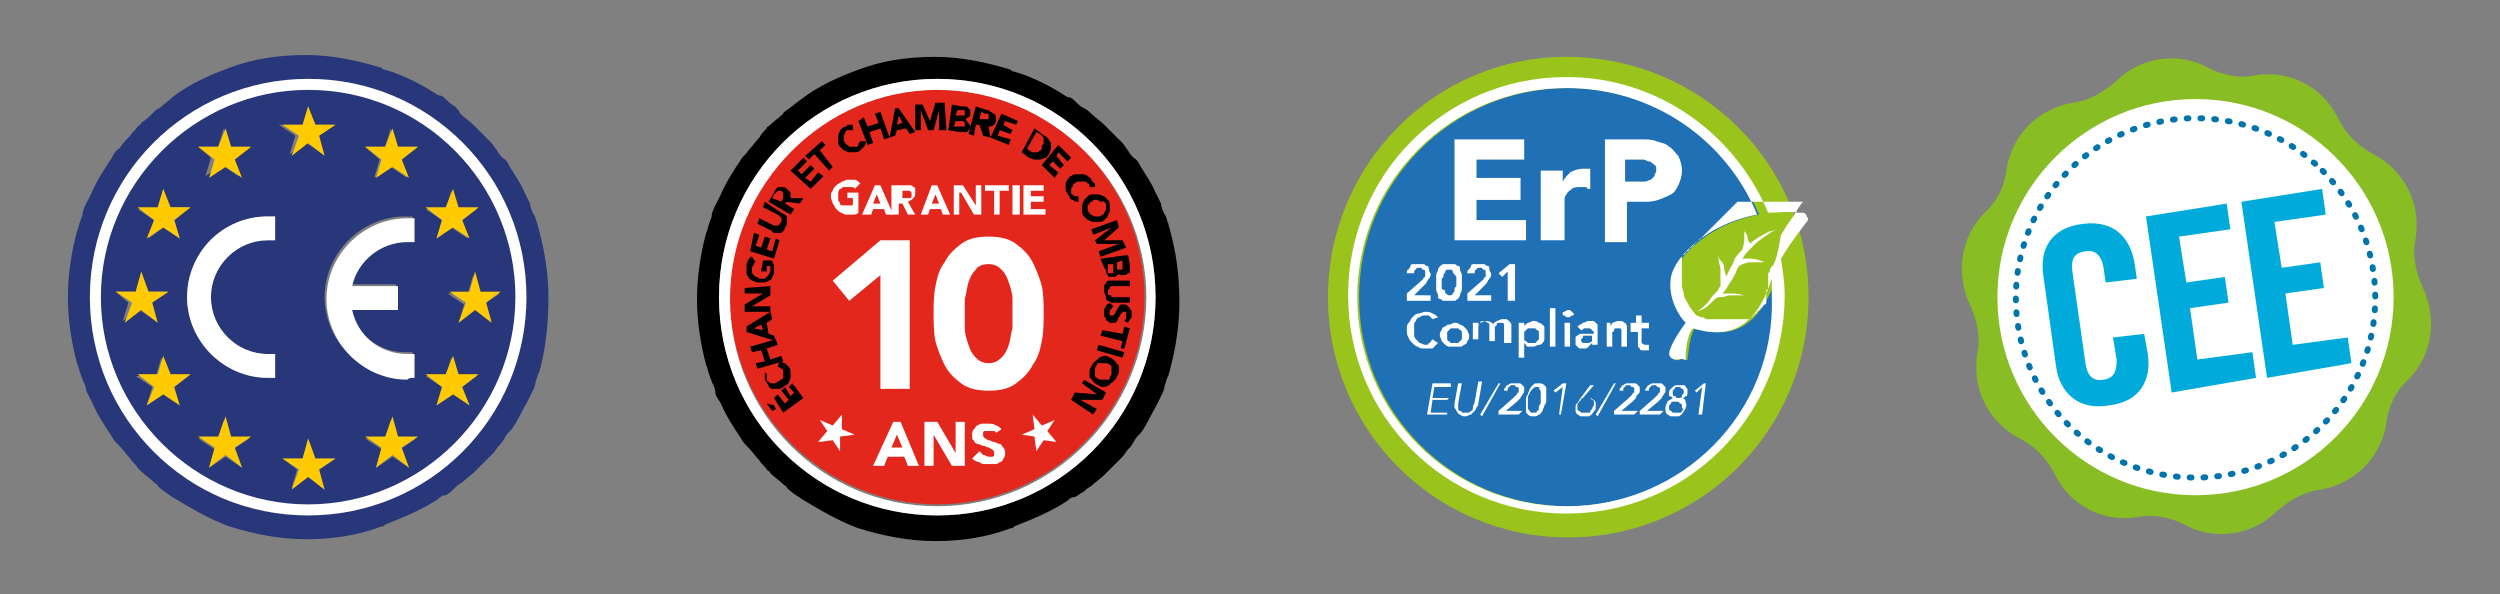<?xml version="1.0" encoding="UTF-8"?>
<!-- Generator: $$$/GeneralStr/196=Adobe Illustrator 27.6.0, SVG Export Plug-In . SVG Version: 6.00 Build 0)  -->
<svg xmlns="http://www.w3.org/2000/svg" xmlns:xlink="http://www.w3.org/1999/xlink" version="1.1" id="Calque_1" x="0px" y="0px" viewBox="0 0 136.3 32.4" style="enable-background:new 0 0 136.3 32.4;" xml:space="preserve">
<rect x="0" y="0" width="136.3" height="32.4" fill="#808080" stroke="none"/>
<style type="text/css">
	.st0{fill:#28367A;}
	.st1{fill:#FFCB00;}
	.st2{fill:#FFFFFF;}
	.st3{fill:#E3271C;}
	.st4{fill:#9AC31C;}
	.st5{fill:#2070B5;}
	.st6{fill:#88BD24;}
	
		.st7{fill:none;stroke:#0074AB;stroke-width:0.325;stroke-linecap:round;stroke-miterlimit:10;stroke-dasharray:9.803819e-02,0.654;}
	.st8{fill:#00ABDB;}
</style>
<g>
	<g>
		<g>
			<path class="st0" d="M25.2,12l0.3,1l-0.9-0.6L23.8,13l0.3-1l-0.9-0.6h1.1l0.3-1l0.3,1h1.1L25.2,12z M27.4,15.9l-0.9,0.6l0.3,1     l-0.9-0.6L25,17.6l0.3-1l-0.9-0.6h1.1l0.3-1l0.3,1H27.4z M25.6,22.1l-0.9-0.6l-0.9,0.6l0.3-1l-0.9-0.6h1.1l0.3-1l0.3,1h1.1     l-0.9,0.6L25.6,22.1z M21.9,8.7l0.3,1l-0.9-0.6l-0.9,0.6l0.3-1L19.9,8H21l0.3-1l0.3,1h1.1L21.9,8.7z M22.3,25.5l-0.9-0.6     l-0.9,0.6l0.3-1l-0.9-0.6H21l0.3-1l0.3,1h1.1l-0.9,0.6L22.3,25.5z M17.7,16.2c0-2.4,2-4.4,4.4-4.4c0.1,0,0.3,0,0.4,0v1.3     c-0.1,0-0.3,0-0.4,0c-1.5,0-2.7,1-3,2.4h2.5v1.3h-2.5c0.3,1.4,1.5,2.4,3,2.4c0.1,0,0.3,0,0.4,0v1.3c-0.1,0-0.3,0-0.4,0     C19.7,20.6,17.7,18.6,17.7,16.2 M17.7,26.7L16.8,26l-0.9,0.6l0.3-1L15.4,25h1.1l0.3-1l0.3,1h1.1l-0.9,0.6L17.7,26.7z M15,13.1     c-0.1,0-0.3,0-0.4,0c-1.7,0-3.1,1.4-3.1,3.1c0,1.7,1.4,3.1,3.1,3.1c0.1,0,0.3,0,0.4,0v1.3c-0.1,0-0.3,0-0.4,0     c-2.4,0-4.4-2-4.4-4.4s2-4.4,4.4-4.4c0.1,0,0.3,0,0.4,0V13.1z M13.2,25.5l-0.9-0.6l-0.9,0.6l0.3-1l-0.9-0.6h1.1l0.3-1l0.3,1h1.1     l-0.9,0.6L13.2,25.5z M9.8,22.1l-0.9-0.6l-0.9,0.6l0.3-1l-0.9-0.6h1.1l0.3-1l0.3,1h1.1l-0.9,0.6L9.8,22.1z M6.3,15.9h1.1l0.3-1     l0.3,1h1.1l-0.9,0.6l0.3,1l-0.9-0.6l-0.9,0.6l0.3-1L6.3,15.9z M8.6,11.3l0.3-1l0.3,1h1.1L9.5,12l0.3,1l-0.9-0.6L8.1,13l0.3-1     l-0.9-0.6H8.6z M11.9,8l0.3-1l0.3,1h1.1l-0.9,0.6l0.3,1l-0.9-0.6l-0.9,0.6l0.3-1L10.8,8H11.9z M16.5,6.8l0.3-1l0.3,1h1.1     l-0.9,0.6l0.3,1l-0.9-0.6l-0.9,0.6l0.3-1l-0.9-0.6H16.5z M25,10.2C25,10.2,25,10.2,25,10.2C25,10.2,25,10.2,25,10.2     C25,10.2,25,10.2,25,10.2 M16.8,4.3c-3.2,0-6.2,1.2-8.4,3.5C6.2,10,4.9,13,4.9,16.2s1.2,6.2,3.5,8.4c2.2,2.2,5.2,3.5,8.4,3.5     s6.2-1.2,8.4-3.5c2.2-2.2,3.5-5.2,3.5-8.4s-1.2-6.2-3.5-8.4C22.9,5.6,20,4.3,16.8,4.3"></path>
			<path class="st0" d="M25.2,24.6c-2.2,2.2-5.2,3.5-8.4,3.5s-6.2-1.2-8.4-3.5c-2.2-2.2-3.5-5.2-3.5-8.4S6.2,10,8.4,7.8     c2.2-2.2,5.2-3.5,8.4-3.5s6.2,1.2,8.4,3.5c2.2,2.2,3.5,5.2,3.5,8.4S27.4,22.3,25.2,24.6 M29.9,16.2c0-1.2-0.2-2.5-0.5-3.6     c0-0.1-0.1-0.3-0.1-0.4c-0.1-0.2-0.1-0.4-0.2-0.5c-0.1-0.2-0.2-0.4-0.2-0.6c-0.1-0.2-0.2-0.4-0.3-0.6c-0.2-0.5-0.5-0.9-0.8-1.4     c-0.1-0.2-0.2-0.4-0.4-0.5c-0.1-0.1-0.2-0.2-0.3-0.4c-0.1-0.1-0.2-0.3-0.3-0.4c-0.1-0.1-0.3-0.3-0.4-0.4     c-0.1-0.1-0.2-0.2-0.3-0.3c-0.1-0.1-0.2-0.2-0.3-0.3c-0.2-0.2-0.5-0.4-0.7-0.6C25,6,24.9,5.9,24.8,5.8c-0.2-0.1-0.3-0.2-0.5-0.4     c-0.1-0.1-0.2-0.2-0.4-0.2c-0.9-0.6-1.9-1.1-2.9-1.4c-0.1,0-0.1,0-0.2-0.1c-1.3-0.4-2.7-0.7-4.1-0.7c-1.5,0-2.9,0.2-4.2,0.7     c-1.1,0.4-2.2,0.9-3.1,1.6C9.2,5.5,8.9,5.7,8.7,5.9C8.6,5.9,8.5,6,8.4,6.1C8.2,6.3,8,6.5,7.7,6.7C7.7,6.8,7.6,6.8,7.5,6.9     C7.4,7.1,7.2,7.2,7.1,7.4C6.9,7.6,6.7,7.8,6.5,8.1C6.3,8.2,6.2,8.4,6.1,8.6c-0.4,0.6-0.8,1.2-1.1,1.9c-0.1,0.2-0.2,0.4-0.3,0.6     c-0.1,0.2-0.2,0.4-0.2,0.6c0,0.1-0.1,0.2-0.1,0.3c-0.1,0.2-0.1,0.4-0.2,0.6c-0.3,1.1-0.5,2.4-0.5,3.6s0.2,2.5,0.5,3.6     c0.1,0.2,0.1,0.4,0.2,0.6c0,0.1,0.1,0.2,0.1,0.3c0.1,0.2,0.2,0.4,0.2,0.6c0.1,0.2,0.2,0.4,0.3,0.6c0.3,0.7,0.7,1.3,1.1,1.9     c0.1,0.2,0.2,0.3,0.4,0.5c0.2,0.2,0.4,0.5,0.6,0.7c0.1,0.2,0.3,0.3,0.4,0.5c0.1,0.1,0.1,0.1,0.2,0.2c0.2,0.2,0.5,0.4,0.7,0.6     c0.1,0.1,0.2,0.1,0.2,0.2c0.2,0.2,0.5,0.4,0.8,0.6c1,0.6,2,1.2,3.1,1.6c1.3,0.4,2.7,0.7,4.2,0.7c1.4,0,2.8-0.2,4.1-0.7     c0.1,0,0.1,0,0.2-0.1c1-0.4,2-0.8,2.9-1.4c0.1-0.1,0.2-0.2,0.4-0.2c0.2-0.1,0.3-0.2,0.5-0.4c0.1-0.1,0.2-0.2,0.4-0.3     c0.2-0.2,0.5-0.4,0.7-0.6c0.1-0.1,0.2-0.2,0.3-0.3c0.1-0.1,0.2-0.2,0.3-0.3c0.1-0.1,0.3-0.3,0.4-0.4c0.1-0.1,0.2-0.3,0.3-0.4     c0.1-0.1,0.2-0.2,0.3-0.4c0.1-0.2,0.2-0.3,0.4-0.5c0.3-0.4,0.5-0.9,0.8-1.4c0.1-0.2,0.2-0.4,0.3-0.6c0.1-0.2,0.2-0.4,0.2-0.6     c0.1-0.2,0.1-0.4,0.2-0.5c0-0.1,0.1-0.3,0.1-0.4C29.8,18.7,29.9,17.4,29.9,16.2"></path>
		</g>
		<polygon class="st1" points="15.9,8.5 16.8,7.8 17.7,8.5 17.4,7.4 18.3,6.8 17.2,6.8 16.8,5.8 16.5,6.8 15.4,6.8 16.3,7.4   "></polygon>
		<polygon class="st1" points="17.2,25 16.8,23.9 16.5,25 15.4,25 16.3,25.6 15.9,26.7 16.8,26 17.7,26.7 17.4,25.6 18.3,25   "></polygon>
		<polygon class="st1" points="7.7,16.9 8.6,17.6 8.3,16.5 9.2,15.9 8.1,15.9 7.7,14.8 7.4,15.9 6.3,15.9 7.2,16.5 6.8,17.6   "></polygon>
		<polygon class="st1" points="11.4,9.7 12.3,9.1 13.2,9.7 12.8,8.7 13.7,8 12.6,8 12.3,7 11.9,8 10.8,8 11.7,8.7   "></polygon>
		<polygon class="st1" points="8,13 8.9,12.4 9.8,13 9.5,12 10.4,11.3 9.3,11.3 8.9,10.3 8.6,11.3 7.5,11.3 8.4,12   "></polygon>
		<polygon class="st1" points="9.3,20.4 8.9,19.4 8.6,20.4 7.5,20.4 8.4,21.1 8,22.1 8.9,21.5 9.8,22.1 9.5,21.1 10.4,20.4   "></polygon>
		<polygon class="st1" points="12.6,23.8 12.3,22.7 11.9,23.8 10.8,23.8 11.7,24.4 11.4,25.5 12.3,24.8 13.2,25.5 12.8,24.4     13.7,23.8   "></polygon>
		<polygon class="st1" points="25.6,15.9 24.5,15.9 25.4,16.5 25,17.6 25.9,16.9 26.8,17.6 26.5,16.5 27.3,15.9 26.2,15.9     25.9,14.8   "></polygon>
		<polygon class="st1" points="21.4,7 21,8 19.9,8 20.8,8.7 20.5,9.7 21.4,9.1 22.3,9.7 21.9,8.7 22.8,8 21.7,8   "></polygon>
		<polygon class="st1" points="24.7,10.3 24.3,11.3 23.2,11.3 24.1,12 23.8,13 24.7,12.4 25.6,13 25.2,12 26.1,11.3 25,11.3   "></polygon>
		<polygon class="st1" points="25,20.4 24.7,19.4 24.3,20.4 23.2,20.4 24.1,21.1 23.8,22.1 24.7,21.5 25.6,22.1 25.2,21.1     26.1,20.4   "></polygon>
		<polygon class="st1" points="21.7,23.8 21.4,22.7 21,23.8 19.9,23.8 20.8,24.4 20.5,25.5 21.4,24.8 22.3,25.5 21.9,24.4     22.8,23.8   "></polygon>
		<path class="st2" d="M10.2,16.2c0,2.4,2,4.4,4.4,4.4c0.1,0,0.3,0,0.4,0v-1.3c-0.1,0-0.3,0-0.4,0c-1.7,0-3.1-1.4-3.1-3.1    c0-1.7,1.4-3.1,3.1-3.1c0.1,0,0.3,0,0.4,0v-1.3c-0.1,0-0.3,0-0.4,0C12.1,11.8,10.2,13.8,10.2,16.2"></path>
		<path class="st2" d="M22.6,20.6v-1.3c-0.1,0-0.3,0-0.4,0c-1.5,0-2.7-1-3-2.4h2.5v-1.3h-2.5c0.3-1.4,1.6-2.4,3-2.4    c0.1,0,0.3,0,0.4,0v-1.3c-0.1,0-0.3,0-0.4,0c-2.4,0-4.4,2-4.4,4.4s2,4.4,4.4,4.4C22.3,20.6,22.4,20.6,22.6,20.6"></path>
		<path class="st2" d="M16.8,4.9C10.6,4.9,5.5,10,5.5,16.2s5.1,11.3,11.3,11.3s11.3-5.1,11.3-11.3S23.1,4.9,16.8,4.9 M16.8,28.1    c-6.6,0-11.9-5.3-11.9-11.9S10.2,4.3,16.8,4.3s11.9,5.3,11.9,11.9S23.4,28.1,16.8,28.1"></path>
	</g>
	<g>
		<g>
			<path class="st3" d="M51.1,4.9c-6.3,0-11.3,5.1-11.3,11.3s5.1,11.3,11.3,11.3s11.3-5.1,11.3-11.3S57.4,4.9,51.1,4.9"></path>
			<path d="M51.1,28.1c-6.6,0-11.9-5.3-11.9-11.9S44.6,4.3,51.1,4.3C57.7,4.3,63,9.6,63,16.2S57.7,28.1,51.1,28.1 M63.8,12.6     c0-0.1-0.1-0.3-0.1-0.4c-0.1-0.2-0.1-0.4-0.2-0.5c-0.1-0.2-0.2-0.4-0.2-0.6c-0.1-0.2-0.2-0.4-0.3-0.6c-0.2-0.5-0.5-0.9-0.8-1.4     c-0.1-0.2-0.2-0.4-0.4-0.5c-0.1-0.1-0.2-0.2-0.3-0.4c-0.1-0.1-0.2-0.3-0.3-0.4c-0.1-0.1-0.3-0.3-0.4-0.4     c-0.1-0.1-0.2-0.2-0.3-0.3c-0.1-0.1-0.2-0.2-0.3-0.3c-0.2-0.2-0.5-0.4-0.7-0.6c-0.1-0.1-0.2-0.2-0.4-0.3     c-0.2-0.1-0.3-0.2-0.5-0.4c-0.1-0.1-0.2-0.2-0.4-0.2c-0.9-0.6-1.9-1.1-2.9-1.4c-0.1,0-0.1,0-0.2-0.1c-1.3-0.4-2.7-0.7-4.1-0.7     c-1.5,0-2.9,0.2-4.2,0.7c-1.1,0.4-2.2,0.9-3.1,1.6c-0.3,0.2-0.5,0.4-0.8,0.6c-0.1,0.1-0.2,0.1-0.2,0.2c-0.2,0.2-0.5,0.4-0.7,0.6     c-0.1,0.1-0.2,0.1-0.2,0.2c-0.1,0.1-0.3,0.3-0.4,0.5c-0.2,0.2-0.4,0.5-0.6,0.7c-0.1,0.2-0.3,0.3-0.4,0.5     c-0.4,0.6-0.8,1.2-1.1,1.9c-0.1,0.2-0.2,0.4-0.3,0.6c-0.1,0.2-0.2,0.4-0.2,0.6c0,0.1-0.1,0.2-0.1,0.3c-0.1,0.2-0.1,0.4-0.2,0.6     c-0.3,1.1-0.5,2.4-0.5,3.6c0,1.2,0.2,2.5,0.5,3.6c0.1,0.2,0.1,0.4,0.2,0.6c0,0.1,0.1,0.2,0.1,0.3c0.1,0.2,0.2,0.4,0.2,0.6     s0.2,0.4,0.3,0.6c0.3,0.7,0.7,1.3,1.1,1.9c0.1,0.2,0.2,0.3,0.4,0.5c0.2,0.2,0.4,0.5,0.6,0.7c0.1,0.2,0.3,0.3,0.4,0.5     c0.1,0.1,0.2,0.1,0.2,0.2c0.2,0.2,0.5,0.4,0.7,0.6c0.1,0.1,0.2,0.1,0.2,0.2c0.2,0.2,0.5,0.4,0.8,0.6c1,0.6,2,1.2,3.1,1.6     c1.3,0.4,2.7,0.7,4.2,0.7c1.4,0,2.8-0.2,4.1-0.7c0.1,0,0.1,0,0.2-0.1c1-0.4,2-0.8,2.9-1.4c0.1-0.1,0.2-0.2,0.4-0.2     c0.2-0.1,0.3-0.2,0.5-0.3c0.1-0.1,0.2-0.2,0.4-0.3c0.2-0.2,0.5-0.4,0.7-0.6c0.1-0.1,0.2-0.2,0.3-0.3c0.1-0.1,0.2-0.2,0.3-0.3     c0.1-0.1,0.3-0.3,0.4-0.4c0.1-0.1,0.2-0.3,0.3-0.4c0.1-0.1,0.2-0.2,0.3-0.4c0.1-0.2,0.2-0.3,0.4-0.5c0.3-0.4,0.5-0.9,0.8-1.4     c0.1-0.2,0.2-0.4,0.3-0.6s0.2-0.4,0.2-0.6c0.1-0.2,0.1-0.4,0.2-0.5c0-0.1,0.1-0.3,0.1-0.4c0.3-1.1,0.5-2.4,0.5-3.6     C64.3,14.9,64.1,13.7,63.8,12.6"></path>
			<path class="st2" d="M51.1,27.6c-6.3,0-11.3-5.1-11.3-11.3S44.9,4.9,51.1,4.9S62.5,10,62.5,16.2S57.4,27.6,51.1,27.6 M51.1,4.3     c-6.6,0-11.9,5.3-11.9,11.9s5.3,11.9,11.9,11.9S63,22.8,63,16.2S57.7,4.3,51.1,4.3"></path>
		</g>
		<path d="M42.7,22.5l-0.5-0.8l0.2-0.2l0.4,0.5l0.2-0.2l-0.4-0.5l0.2-0.2l0.3,0.5l0.2-0.2L43,21.1l0.2-0.2l0.6,0.8L42.7,22.5z     M42.1,22.4L41.8,22l0.4,0.1l0.1,0.2L42.1,22.4z"></path>
		<g>
			<path d="M41.8,20.4c0,0,0,0.1,0,0.1c0,0,0,0.1,0,0.2c0,0.1,0.1,0.1,0.1,0.1c0,0,0.1,0.1,0.1,0.1c0.1,0,0.1,0,0.2,0     c0.1,0,0.1,0,0.2-0.1c0.1,0,0.1-0.1,0.2-0.1c0,0,0.1-0.1,0.1-0.1c0-0.1,0-0.1,0-0.2c0-0.1,0-0.1,0-0.2c0-0.1-0.1-0.1-0.1-0.1     c0,0-0.1-0.1-0.2-0.1l0.1-0.3c0.1,0,0.2,0.1,0.3,0.1c0.1,0.1,0.1,0.1,0.2,0.2c0.1,0.1,0.1,0.2,0.1,0.3c0,0.1,0,0.2,0,0.3     c0,0.1-0.1,0.2-0.1,0.3c-0.1,0.1-0.2,0.1-0.3,0.2c-0.1,0.1-0.2,0.1-0.3,0.1c-0.1,0-0.2,0-0.3,0c-0.1,0-0.2-0.1-0.2-0.2     c-0.1-0.1-0.1-0.2-0.2-0.3c0,0,0-0.1,0-0.1c0,0,0-0.1,0-0.1c0,0,0-0.1,0-0.1c0,0,0-0.1,0-0.1L41.8,20.4z"></path>
		</g>
		<polygon points="41.3,20.1 41.2,19.8 41.7,19.7 41.5,19.1 41,19.2 40.9,18.9 42.3,18.5 42.4,18.8 41.8,19 42,19.6 42.6,19.4     42.7,19.7   "></polygon>
		<path d="M41.1,17.9l0.5,0.1l-0.1-0.3L41.1,17.9z M40.7,18.1l0-0.3L42,17l0.1,0.4l-0.3,0.2l0.1,0.6l0.3,0.1l0.1,0.3L40.7,18.1z"></path>
		<polygon points="40.6,17 40.6,16.6 41.6,16 41.6,16 40.6,16 40.6,15.7 42,15.6 42,16.1 41,16.7 41,16.7 42,16.7 42,17   "></polygon>
		<g>
			<path d="M42.1,14.2c0,0.1,0.1,0.2,0.1,0.3s0,0.2,0,0.3c0,0.1,0,0.2-0.1,0.3c0,0.1-0.1,0.2-0.2,0.2c-0.1,0.1-0.2,0.1-0.3,0.1     c-0.1,0-0.2,0-0.3,0c-0.1,0-0.2-0.1-0.3-0.1c-0.1-0.1-0.2-0.1-0.2-0.2c-0.1-0.1-0.1-0.2-0.1-0.3c0-0.1,0-0.2,0-0.3     c0-0.1,0-0.2,0.1-0.3c0-0.1,0.1-0.2,0.2-0.2l0.2,0.3c-0.1,0-0.1,0.1-0.1,0.1c0,0.1-0.1,0.1-0.1,0.2c0,0.1,0,0.1,0,0.2     c0,0.1,0,0.1,0.1,0.2c0,0,0.1,0.1,0.1,0.1c0.1,0,0.1,0,0.2,0.1c0.1,0,0.1,0,0.2,0c0.1,0,0.1,0,0.2-0.1c0,0,0.1-0.1,0.1-0.1     c0-0.1,0.1-0.1,0.1-0.2c0-0.1,0-0.1,0-0.2c0-0.1,0-0.1,0-0.1l-0.2,0l0,0.3l-0.3,0l0.1-0.6L42.1,14.2z"></path>
		</g>
		<polygon points="40.9,13.7 41.1,12.7 41.4,12.8 41.2,13.4 41.5,13.5 41.7,12.9 42,13 41.8,13.6 42.1,13.7 42.3,13 42.5,13.1     42.2,14.1   "></polygon>
		<g>
			<path d="M42.6,11.6c0.1,0,0.1,0.1,0.2,0.1c0.1,0.1,0.1,0.1,0.1,0.2c0,0.1,0,0.1,0,0.2c0,0.1,0,0.2-0.1,0.3c0,0.1-0.1,0.2-0.1,0.2     c-0.1,0.1-0.1,0.1-0.2,0.1c-0.1,0-0.1,0-0.2,0c-0.1,0-0.2,0-0.2-0.1l-0.8-0.4l0.1-0.3l0.8,0.4c0,0,0.1,0,0.1,0c0,0,0.1,0,0.1,0     c0,0,0.1,0,0.1-0.1c0,0,0.1-0.1,0.1-0.1s0-0.1,0-0.1c0,0,0-0.1,0-0.1c0,0,0-0.1-0.1-0.1c0,0-0.1-0.1-0.1-0.1l-0.8-0.4l0.1-0.3     L42.6,11.6z"></path>
			<path d="M42.6,11l0.1-0.2c0,0,0-0.1,0-0.1s0-0.1,0-0.1c0,0,0-0.1,0-0.1c0,0,0,0-0.1-0.1c0,0-0.1,0-0.1,0c0,0-0.1,0-0.1,0     c0,0,0,0-0.1,0.1c0,0,0,0-0.1,0.1l-0.1,0.2L42.6,11z M41.9,11l0.3-0.5c0-0.1,0.1-0.1,0.1-0.2c0,0,0.1-0.1,0.2-0.1     c0.1,0,0.1,0,0.2,0c0.1,0,0.1,0,0.2,0.1c0.1,0.1,0.1,0.1,0.2,0.2c0,0.1,0,0.2,0,0.3l0.7,0l-0.2,0.3L42.9,11l-0.1,0.1l0.5,0.3     l-0.2,0.3L41.9,11z"></path>
		</g>
		<polygon points="43.1,9.3 43.8,8.6 44,8.8 43.5,9.3 43.7,9.5 44.2,9 44.4,9.2 43.9,9.7 44.2,9.9 44.6,9.4 44.9,9.6 44.2,10.3       "></polygon>
		<polygon points="44.4,8.4 44.1,8.7 43.9,8.5 44.8,7.7 45,7.9 44.7,8.2 45.4,9.1 45.2,9.3   "></polygon>
		<g>
			<path d="M46.5,7.1c0,0-0.1,0-0.1,0c0,0-0.1,0-0.2,0c-0.1,0-0.1,0.1-0.1,0.1S46,7.4,46,7.4c0,0.1,0,0.1,0,0.2c0,0.1,0,0.1,0.1,0.2     c0,0.1,0.1,0.1,0.1,0.1c0,0,0.1,0.1,0.1,0.1c0.1,0,0.1,0,0.2,0c0.1,0,0.1,0,0.2,0c0.1,0,0.1-0.1,0.1-0.1c0,0,0-0.1,0.1-0.2l0.3,0     c0,0.1,0,0.2-0.1,0.3c-0.1,0.1-0.1,0.1-0.2,0.2c-0.1,0.1-0.2,0.1-0.3,0.1c-0.1,0-0.2,0-0.3,0c-0.1,0-0.2-0.1-0.3-0.1     c-0.1-0.1-0.1-0.1-0.2-0.2c-0.1-0.1-0.1-0.2-0.1-0.3c0-0.1,0-0.2,0-0.3c0-0.1,0.1-0.2,0.1-0.3C45.9,7,46,6.9,46.1,6.9     c0,0,0.1,0,0.1-0.1c0,0,0.1,0,0.1,0c0,0,0.1,0,0.1,0c0,0,0.1,0,0.1,0L46.5,7.1z"></path>
		</g>
		<polygon points="46.8,6.6 47.1,6.4 47.3,6.9 47.9,6.7 47.7,6.2 48,6.1 48.5,7.5 48.2,7.6 48,7 47.4,7.2 47.6,7.8 47.3,7.9   "></polygon>
		<path d="M49,6.3l-0.1,0.5l0.3-0.1L49,6.3z M48.8,5.9L49,5.9l0.9,1.3l-0.3,0.1l-0.2-0.3l-0.5,0.1l-0.1,0.3l-0.3,0.1L48.8,5.9z"></path>
		<polygon points="49.9,5.7 50.3,5.7 50.7,6.6 50.7,6.6 51,5.6 51.5,5.6 51.6,7.1 51.2,7.1 51.2,6 51.2,6 50.9,7.1 50.6,7.1 50.2,6     50.2,6 50.2,7.1 49.9,7.1   "></polygon>
		<g>
			<path d="M52.1,6.3l0.2,0c0,0,0,0,0.1,0c0,0,0,0,0.1,0c0,0,0,0,0.1,0c0,0,0,0,0-0.1c0,0,0-0.1,0-0.1c0,0,0,0,0-0.1c0,0,0,0-0.1,0     c0,0,0,0-0.1,0l-0.2,0L52.1,6.3z M52,6.9l0.3,0c0,0,0,0,0.1,0c0,0,0,0,0.1,0c0,0,0,0,0.1,0c0,0,0,0,0-0.1c0,0,0-0.1,0-0.1     c0,0,0,0-0.1-0.1c0,0-0.1,0-0.1,0c0,0-0.1,0-0.1,0l-0.2,0L52,6.9z M51.9,5.7l0.5,0.1c0.1,0,0.1,0,0.2,0c0.1,0,0.1,0,0.2,0.1     c0,0,0.1,0.1,0.1,0.1c0,0.1,0,0.1,0,0.2c0,0.1,0,0.1-0.1,0.2c-0.1,0-0.1,0.1-0.2,0.1l0,0c0,0,0.1,0,0.1,0.1c0,0,0.1,0.1,0.1,0.1     c0,0,0,0.1,0.1,0.1c0,0,0,0.1,0,0.1c0,0.1,0,0.1-0.1,0.2c0,0-0.1,0.1-0.1,0.1c-0.1,0-0.1,0-0.2,0c-0.1,0-0.1,0-0.2,0l-0.6-0.1     L51.9,5.7z"></path>
			<path d="M53.4,6.5l0.2,0c0,0,0.1,0,0.1,0c0,0,0.1,0,0.1,0c0,0,0.1,0,0.1,0c0,0,0,0,0-0.1c0,0,0-0.1,0-0.1s0,0,0-0.1     c0,0,0,0-0.1,0c0,0-0.1,0-0.1,0l-0.2-0.1L53.4,6.5z M53.2,5.8L53.8,6c0.1,0,0.1,0,0.2,0.1c0.1,0,0.1,0.1,0.2,0.1     c0,0,0.1,0.1,0.1,0.2c0,0.1,0,0.1,0,0.2c0,0.1-0.1,0.2-0.1,0.2c-0.1,0.1-0.2,0.1-0.3,0.1L54,7.5l-0.4-0.1l-0.2-0.6l-0.2,0     l-0.1,0.6l-0.3-0.1L53.2,5.8z"></path>
		</g>
		<polygon points="54.6,6.2 55.5,6.6 55.4,6.8 54.8,6.6 54.7,6.8 55.2,7.1 55.1,7.3 54.5,7.1 54.4,7.4 55.1,7.6 55,7.9 54,7.5   "></polygon>
		<g>
			<path d="M56,8.1l0.1,0.1c0.1,0,0.1,0.1,0.2,0.1s0.1,0,0.2,0c0.1,0,0.1,0,0.2-0.1c0.1,0,0.1-0.1,0.1-0.2c0-0.1,0.1-0.1,0.1-0.2     c0-0.1,0-0.1,0-0.2c0-0.1,0-0.1-0.1-0.2c0,0-0.1-0.1-0.1-0.1l-0.2-0.1L56,8.1z M56.4,7l0.4,0.3c0.1,0.1,0.2,0.1,0.3,0.2     c0.1,0.1,0.1,0.2,0.2,0.3c0,0.1,0,0.2,0,0.3c0,0.1-0.1,0.2-0.1,0.3c-0.1,0.1-0.1,0.2-0.2,0.2c-0.1,0-0.2,0.1-0.3,0.1     c-0.1,0-0.2,0-0.3,0c-0.1,0-0.2-0.1-0.3-0.1l-0.4-0.3L56.4,7z"></path>
		</g>
		<polygon points="57.7,7.9 58.4,8.6 58.2,8.8 57.7,8.3 57.6,8.5 58,9 57.8,9.2 57.4,8.8 57.2,9 57.7,9.4 57.5,9.7 56.8,9   "></polygon>
		<g>
			<path d="M59.4,10.2c0,0,0-0.1,0-0.1c0,0,0-0.1-0.1-0.1c0,0-0.1-0.1-0.1-0.1c-0.1,0-0.1,0-0.2,0c-0.1,0-0.1,0-0.2,0     c-0.1,0-0.1,0-0.2,0.1c-0.1,0-0.1,0.1-0.1,0.1c0,0.1-0.1,0.1-0.1,0.2c0,0.1,0,0.1,0,0.2c0,0.1,0,0.1,0.1,0.1     c0,0.1,0.1,0.1,0.1,0.1c0.1,0,0.1,0,0.2,0l0,0.3c-0.1,0-0.2,0-0.3-0.1c-0.1,0-0.2-0.1-0.2-0.2c-0.1-0.1-0.1-0.2-0.2-0.3     c0-0.1,0-0.2,0-0.3c0-0.1,0-0.2,0.1-0.3s0.1-0.2,0.2-0.2c0.1-0.1,0.2-0.1,0.3-0.1c0.1,0,0.2,0,0.3,0c0.1,0,0.2,0,0.3,0.1     c0.1,0.1,0.2,0.1,0.2,0.2c0,0,0,0.1,0.1,0.1c0,0,0,0.1,0.1,0.1c0,0,0,0.1,0,0.1c0,0,0,0.1,0,0.1L59.4,10.2z"></path>
			<path d="M59.5,11c-0.1,0-0.1,0.1-0.1,0.1c0,0-0.1,0.1-0.1,0.1c0,0.1,0,0.1,0,0.2c0,0.1,0,0.1,0.1,0.2c0,0.1,0.1,0.1,0.1,0.1     c0,0,0.1,0.1,0.2,0.1c0.1,0,0.1,0,0.2,0c0.1,0,0.1,0,0.2-0.1c0.1,0,0.1-0.1,0.1-0.1c0,0,0.1-0.1,0.1-0.2c0-0.1,0-0.1,0-0.2     c0-0.1,0-0.1-0.1-0.2S60,11.1,60,11c0,0-0.1-0.1-0.2-0.1c-0.1,0-0.1,0-0.2,0C59.6,10.9,59.6,11,59.5,11 M59.3,10.7     c0.1-0.1,0.2-0.1,0.3-0.1c0.1,0,0.2,0,0.3,0c0.1,0,0.2,0.1,0.3,0.1c0.1,0.1,0.1,0.1,0.2,0.2c0.1,0.1,0.1,0.2,0.1,0.3     c0,0.1,0,0.2,0,0.3c0,0.1-0.1,0.2-0.1,0.3c-0.1,0.1-0.1,0.1-0.2,0.2c-0.1,0.1-0.2,0.1-0.3,0.1c-0.1,0-0.2,0-0.3,0     c-0.1,0-0.2-0.1-0.3-0.1c-0.1-0.1-0.1-0.1-0.2-0.2C59,11.7,59,11.6,59,11.5c0-0.1,0-0.2,0-0.3c0-0.1,0.1-0.2,0.1-0.3     C59.2,10.8,59.2,10.8,59.3,10.7"></path>
		</g>
		<polygon points="60.9,12 61,12.4 60.2,13.1 60.2,13.1 61.2,13.1 61.4,13.5 60,14 59.9,13.7 61,13.3 61,13.3 59.8,13.3 59.7,13.1     60.6,12.4 60.6,12.4 59.6,12.8 59.5,12.5   "></polygon>
		<g>
			<path d="M60.9,14.3l0,0.2c0,0,0,0,0,0.1c0,0,0,0,0,0.1c0,0,0,0,0.1,0c0,0,0,0,0.1,0c0,0,0.1,0,0.1,0c0,0,0,0,0-0.1c0,0,0,0,0-0.1     s0-0.1,0-0.1l0-0.2L60.9,14.3z M60.4,14.4l0,0.3c0,0,0,0,0,0.1c0,0,0,0,0,0.1c0,0,0,0,0.1,0c0,0,0.1,0,0.1,0c0,0,0.1,0,0.1,0     c0,0,0,0,0-0.1c0,0,0-0.1,0-0.1c0,0,0-0.1,0-0.1l0-0.2L60.4,14.4z M61.5,13.9l0.1,0.5c0,0.1,0,0.1,0,0.2c0,0.1,0,0.1,0,0.2     s0,0.1-0.1,0.1c0,0-0.1,0.1-0.2,0.1c-0.1,0-0.2,0-0.2,0c-0.1,0-0.1-0.1-0.1-0.2l0,0c0,0,0,0.1,0,0.1c0,0,0,0.1-0.1,0.1     c0,0-0.1,0.1-0.1,0.1c0,0-0.1,0-0.1,0c-0.1,0-0.1,0-0.2,0c-0.1,0-0.1-0.1-0.1-0.1c0,0-0.1-0.1-0.1-0.2c0-0.1,0-0.1-0.1-0.2     L60,14.1L61.5,13.9z"></path>
			<path d="M60.8,16.5c-0.1,0-0.2,0-0.2,0c-0.1,0-0.1-0.1-0.2-0.1c-0.1,0-0.1-0.1-0.1-0.2c0-0.1-0.1-0.2-0.1-0.3c0-0.1,0-0.2,0-0.3     c0-0.1,0.1-0.1,0.1-0.2c0.1-0.1,0.1-0.1,0.2-0.1s0.1,0,0.2,0l0.9,0l0,0.3l-0.9,0c0,0-0.1,0-0.1,0c0,0-0.1,0-0.1,0.1     c0,0,0,0.1-0.1,0.1c0,0,0,0.1,0,0.1c0,0,0,0.1,0,0.1c0,0,0,0.1,0.1,0.1s0.1,0,0.1,0.1c0,0,0.1,0,0.1,0l0.9,0l0,0.3L60.8,16.5z"></path>
			<path d="M61.3,17.5C61.3,17.5,61.3,17.4,61.3,17.5c0.1-0.1,0.1-0.2,0.1-0.2c0,0,0,0,0-0.1c0,0,0,0,0-0.1c0,0,0,0,0-0.1     c0,0,0,0-0.1,0c0,0-0.1,0-0.1,0c0,0,0,0.1-0.1,0.1c0,0,0,0.1-0.1,0.2s0,0.1-0.1,0.2c0,0-0.1,0.1-0.1,0.1c-0.1,0-0.1,0-0.2,0     c-0.1,0-0.1,0-0.2-0.1c-0.1,0-0.1-0.1-0.1-0.1c0-0.1-0.1-0.1-0.1-0.2c0-0.1,0-0.1,0-0.2c0-0.1,0-0.2,0.1-0.3     c0-0.1,0.1-0.1,0.2-0.2l0.2,0.2c0,0-0.1,0.1-0.1,0.1c0,0,0,0.1-0.1,0.1c0,0,0,0.1,0,0.1c0,0,0,0.1,0,0.1c0,0,0,0,0,0.1     c0,0,0,0,0.1,0c0,0,0.1,0,0.1,0c0,0,0.1-0.1,0.1-0.1c0,0,0-0.1,0.1-0.2c0-0.1,0.1-0.1,0.1-0.2c0,0,0.1-0.1,0.1-0.1     c0.1,0,0.1,0,0.2,0c0.1,0,0.1,0,0.2,0.1s0.1,0.1,0.1,0.1c0,0.1,0.1,0.1,0.1,0.2c0,0.1,0,0.1,0,0.2c0,0.1,0,0.2-0.1,0.2     c0,0.1-0.1,0.1-0.1,0.2L61.3,17.5z"></path>
		</g>
		<polygon points="61.2,18.2 61.3,17.8 61.6,17.9 61.3,19 61.1,19 61.2,18.6 60,18.3 60.1,18   "></polygon>
		<polygon points="59.8,19.1 61.2,19.5 61.3,19.2 59.9,18.8   "></polygon>
		<g>
			<path d="M60.3,19.8c-0.1,0-0.1,0-0.2,0c-0.1,0-0.1,0-0.2,0c-0.1,0-0.1,0-0.1,0.1c0,0-0.1,0.1-0.1,0.2c0,0.1,0,0.1,0,0.2     c0,0.1,0,0.1,0,0.2c0,0.1,0.1,0.1,0.1,0.1c0,0,0.1,0.1,0.2,0.1c0.1,0,0.1,0,0.2,0c0.1,0,0.1,0,0.2,0c0.1,0,0.1,0,0.1-0.1     s0.1-0.1,0.1-0.2s0-0.1,0-0.2c0-0.1,0-0.1,0-0.2c0-0.1-0.1-0.1-0.1-0.1C60.4,19.8,60.4,19.8,60.3,19.8 M60.5,19.5     c0.1,0,0.2,0.1,0.3,0.2s0.1,0.2,0.2,0.2c0,0.1,0,0.2,0,0.3s0,0.2-0.1,0.3c0,0.1-0.1,0.2-0.2,0.3c-0.1,0.1-0.2,0.1-0.2,0.2     c-0.1,0-0.2,0.1-0.3,0.1c-0.1,0-0.2,0-0.3-0.1c-0.1,0-0.2-0.1-0.3-0.2s-0.1-0.2-0.2-0.2c0-0.1,0-0.2,0-0.3s0-0.2,0.1-0.3     c0-0.1,0.1-0.2,0.2-0.3c0.1-0.1,0.2-0.1,0.2-0.2c0.1,0,0.2-0.1,0.3-0.1C60.3,19.4,60.4,19.4,60.5,19.5"></path>
		</g>
		<polygon points="60.3,21.4 60.1,21.8 58.9,21.8 58.9,21.8 59.8,22.3 59.6,22.6 58.4,21.8 58.6,21.4 59.8,21.5 59.8,21.5 59,20.9     59.1,20.7   "></polygon>
		<path class="st2" d="M48.9,23.7l-0.3,0.7h0.6L48.9,23.7z M48.7,23h0.4l1,2.4h-0.6l-0.2-0.5h-0.9l-0.2,0.5h-0.6L48.7,23z"></path>
		<polygon class="st2" points="50.4,23 51.1,23 52.1,24.7 52.1,24.7 52.1,23 52.6,23 52.6,25.4 51.9,25.4 50.9,23.7 50.9,23.7     50.9,25.4 50.4,25.4   "></polygon>
		<g>
			<path class="st2" d="M54.3,23.6c0-0.1-0.1-0.1-0.2-0.1c-0.1,0-0.1,0-0.2,0c0,0-0.1,0-0.1,0c0,0-0.1,0-0.1,0c0,0-0.1,0-0.1,0.1     c0,0,0,0.1,0,0.1c0,0.1,0,0.1,0.1,0.2c0.1,0,0.1,0.1,0.2,0.1c0.1,0,0.2,0.1,0.3,0.1c0.1,0,0.2,0.1,0.3,0.1c0.1,0,0.1,0.1,0.2,0.2     c0.1,0.1,0.1,0.2,0.1,0.3c0,0.1,0,0.2-0.1,0.3c0,0.1-0.1,0.2-0.2,0.2c-0.1,0.1-0.2,0.1-0.3,0.1c-0.1,0-0.2,0-0.4,0     c-0.2,0-0.3,0-0.4-0.1c-0.1,0-0.3-0.1-0.4-0.2l0.4-0.4c0.1,0.1,0.1,0.1,0.2,0.2c0.1,0,0.2,0.1,0.3,0.1c0,0,0.1,0,0.1,0     c0,0,0.1,0,0.1,0c0,0,0.1,0,0.1-0.1s0-0.1,0-0.1c0-0.1,0-0.1-0.1-0.2c-0.1,0-0.1-0.1-0.2-0.1c-0.1,0-0.2-0.1-0.3-0.1     c-0.1,0-0.2-0.1-0.3-0.1s-0.2-0.1-0.2-0.2C53,24,53,23.9,53,23.7c0-0.1,0-0.2,0.1-0.3c0.1-0.1,0.1-0.2,0.2-0.2     c0.1-0.1,0.2-0.1,0.3-0.1c0.1,0,0.2,0,0.3,0c0.1,0,0.3,0,0.4,0.1c0.1,0,0.2,0.1,0.3,0.2L54.3,23.6z"></path>
		</g>
		<polygon class="st2" points="48,15 46.3,16.4 45.4,15.3 48,13.1 49.6,13.1 49.6,21.2 48,21.2   "></polygon>
		<g>
			<path class="st2" d="M52.6,17.1c0,0.2,0,0.5,0,0.8c0,0.3,0.1,0.6,0.2,0.9c0.1,0.3,0.2,0.5,0.4,0.7c0.2,0.2,0.4,0.3,0.7,0.3     c0.3,0,0.5-0.1,0.7-0.3s0.3-0.4,0.4-0.7c0.1-0.3,0.1-0.6,0.2-0.9c0-0.3,0-0.6,0-0.8c0-0.2,0-0.5,0-0.8c0-0.3-0.1-0.6-0.2-0.9     c-0.1-0.3-0.2-0.5-0.4-0.7c-0.2-0.2-0.4-0.3-0.7-0.3c-0.3,0-0.6,0.1-0.7,0.3c-0.2,0.2-0.3,0.4-0.4,0.7c-0.1,0.3-0.1,0.6-0.2,0.9     C52.6,16.7,52.6,16.9,52.6,17.1 M50.9,17.1c0-0.5,0-1,0.1-1.5c0.1-0.5,0.2-0.9,0.5-1.3c0.2-0.4,0.5-0.7,0.9-1     c0.4-0.3,0.9-0.4,1.5-0.4c0.6,0,1.1,0.1,1.5,0.4c0.4,0.3,0.7,0.6,0.9,1c0.2,0.4,0.4,0.9,0.5,1.3c0.1,0.5,0.1,1,0.1,1.5     s0,1-0.1,1.5c-0.1,0.5-0.2,0.9-0.5,1.3c-0.2,0.4-0.5,0.7-0.9,1c-0.4,0.3-0.9,0.4-1.5,0.4c-0.6,0-1.1-0.1-1.5-0.4     c-0.4-0.3-0.7-0.6-0.9-1c-0.2-0.4-0.4-0.9-0.5-1.3C50.9,18.1,50.9,17.6,50.9,17.1"></path>
			<path class="st2" d="M46.8,11.6c-0.1,0.1-0.2,0.1-0.3,0.1c-0.1,0-0.2,0-0.3,0c-0.1,0-0.2,0-0.3-0.1c-0.1,0-0.2-0.1-0.3-0.2     c-0.1-0.1-0.1-0.2-0.2-0.3c0-0.1-0.1-0.2-0.1-0.4c0-0.1,0-0.2,0.1-0.3c0-0.1,0.1-0.2,0.2-0.3c0.1-0.1,0.2-0.1,0.3-0.2     c0.1,0,0.2-0.1,0.3-0.1c0.1,0,0.2,0,0.4,0c0.1,0,0.2,0.1,0.3,0.2l-0.3,0.3c0-0.1-0.1-0.1-0.2-0.1c-0.1,0-0.1,0-0.2,0     c-0.1,0-0.1,0-0.2,0c-0.1,0-0.1,0.1-0.2,0.1c0,0-0.1,0.1-0.1,0.2c0,0.1,0,0.1,0,0.2c0,0.1,0,0.1,0,0.2c0,0.1,0.1,0.1,0.1,0.2     s0.1,0.1,0.2,0.1c0.1,0,0.1,0,0.2,0c0.1,0,0.1,0,0.2,0c0.1,0,0.1,0,0.1-0.1v-0.3h-0.3v-0.3h0.6V11.6z"></path>
		</g>
		<path class="st2" d="M47.8,10.6l-0.2,0.5H48L47.8,10.6z M47.7,10.1H48l0.7,1.6h-0.4l-0.1-0.3h-0.6l-0.1,0.3H47L47.7,10.1z"></path>
		<g>
			<path class="st2" d="M49.2,10.8h0.2c0,0,0.1,0,0.1,0c0,0,0.1,0,0.1,0c0,0,0.1,0,0.1-0.1s0-0.1,0-0.1c0,0,0-0.1,0-0.1     c0,0,0,0-0.1-0.1c0,0-0.1,0-0.1,0c0,0-0.1,0-0.1,0h-0.2V10.8z M48.8,10.1h0.6c0.1,0,0.2,0,0.2,0c0.1,0,0.1,0,0.2,0.1     c0.1,0,0.1,0.1,0.1,0.1c0,0.1,0,0.1,0,0.2c0,0.1,0,0.2-0.1,0.3c-0.1,0.1-0.1,0.1-0.3,0.2l0.4,0.7h-0.4l-0.3-0.6h-0.2v0.6h-0.4     V10.1z"></path>
		</g>
		<path class="st2" d="M51,10.6l-0.2,0.5h0.4L51,10.6z M50.8,10.1h0.3l0.7,1.6h-0.4l-0.1-0.3h-0.6l-0.1,0.3h-0.4L50.8,10.1z"></path>
		<polygon class="st2" points="52,10.1 52.5,10.1 53.2,11.2 53.2,11.2 53.2,10.1 53.5,10.1 53.5,11.7 53.1,11.7 52.4,10.5     52.3,10.5 52.3,11.7 52,11.7   "></polygon>
		<polygon class="st2" points="54.2,10.4 53.7,10.4 53.7,10.1 55,10.1 55,10.4 54.5,10.4 54.5,11.7 54.2,11.7   "></polygon>
		<rect x="55.2" y="10.1" class="st2" width="0.4" height="1.6"></rect>
		<polygon class="st2" points="55.8,10.1 56.9,10.1 56.9,10.4 56.2,10.4 56.2,10.7 56.9,10.7 56.9,11 56.2,11 56.2,11.4 57,11.4     57,11.7 55.8,11.7   "></polygon>
		<polygon class="st2" points="57.5,22.9 57.1,23.5 57.6,24.1 56.9,24 56.5,24.6 56.4,23.8 55.7,23.7 56.4,23.4 56.3,22.6     56.8,23.2   "></polygon>
		<polygon class="st2" points="44.7,22.9 45.1,23.5 44.6,24.1 45.4,24 45.8,24.6 45.8,23.8 46.6,23.7 45.9,23.4 45.9,22.6     45.4,23.2   "></polygon>
	</g>
	<g>
		<g>
			<path class="st4" d="M98.6,16.2c0,7.3-5.9,13.1-13.1,13.1c-7.3,0-13.1-5.9-13.1-13.1S78.2,3.1,85.4,3.1     C92.7,3.1,98.6,8.9,98.6,16.2"></path>
			<path class="st4" d="M93.7,10.2C93.7,10.2,93.7,10.2,93.7,10.2C93.7,10.2,93.6,10.2,93.7,10.2C93.6,10.2,93.7,10.2,93.7,10.2"></path>
			<path class="st4" d="M96.8,12.6C96.8,12.6,96.8,12.6,96.8,12.6C96.8,12.6,96.8,12.6,96.8,12.6C96.8,12.6,96.8,12.6,96.8,12.6"></path>
			<path class="st4" d="M96.5,15.1c0,0,0-0.1,0-0.1c0-0.1,0-0.1,0.1-0.2c0,0.1,0,0.1-0.1,0.2C96.5,15,96.5,15,96.5,15.1"></path>
			<path class="st4" d="M98.1,11.9C98,11.9,98,11.9,98.1,11.9c0,0,0.1,0,0.2,0C98.2,11.9,98.1,11.9,98.1,11.9"></path>
			<path class="st4" d="M96.8,12.6c-0.2,0.1-0.3,0.1-0.5,0.2c-0.3,0.2-0.5,0.4-0.8,0.6l-0.2,0.2c-0.2,0.2-0.3,0.4-0.5,0.6     c0,0,0,0,0,0c0.1,0,0.3,0,0.4,0c0.3,0,0.5,0.1,0.8,0.2c-0.3,0-0.5-0.1-0.8,0c-0.1,0-0.3,0-0.4,0.1c-0.1,0-0.2,0.1-0.2,0.1     c0,0.1-0.1,0.1-0.1,0.2c-0.2,0.3-0.3,0.6-0.5,0.9c0,0,0,0,0,0l0,0c-0.1,0.1-0.2,0.2-0.3,0.4c0,0,0,0,0,0c0.1,0,0.3,0,0.4,0     c0.3,0,0.6,0.1,0.8,0.1c-0.3,0-0.6,0-0.8,0c-0.1,0-0.3,0.1-0.4,0.1c-0.1,0-0.3,0.1-0.4,0.1c-0.1,0.1-0.2,0.2-0.3,0.3     c-0.2,0.2-0.4,0.3-0.7,0.4c0.2-0.1,0.4-0.3,0.6-0.5c0.1-0.1,0.2-0.2,0.3-0.4c0,0,0-0.1,0.1-0.1c0,0,0.1-0.1,0.1-0.1     c0.1-0.1,0.2-0.2,0.2-0.3c0-0.1,0-0.3,0-0.4c0-0.2,0-0.3,0-0.5c0-0.2,0-0.3-0.1-0.5c0-0.2-0.1-0.3-0.1-0.4     c0.1,0.1,0.2,0.3,0.2,0.4c0.1,0.1,0.1,0.3,0.2,0.4S94,14.9,94,15c0,0,0,0,0,0c0.1-0.2,0.2-0.4,0.3-0.6c0-0.1,0.1-0.2,0.1-0.2l0,0     c0,0,0,0,0,0c0.2-0.2,0.3-0.5,0.5-0.7h0c0-0.2,0.1-0.3,0.1-0.5c0-0.2,0-0.4,0-0.5c0.1,0.2,0.1,0.4,0.2,0.5c0,0.1,0,0.2,0,0.2     c0,0,0,0,0,0c0.3-0.2,0.6-0.4,0.9-0.5C96.4,12.7,96.6,12.7,96.8,12.6C96.8,12.6,96.8,12.6,96.8,12.6     C96.8,12.6,96.8,12.6,96.8,12.6 M98,11.9c-0.1,0-0.1,0-0.2,0c-0.1,0-0.1,0-0.2,0c-0.1,0-0.1,0-0.2,0c-0.1,0-0.1,0-0.2,0     c-0.1,0-0.1,0-0.2,0c-0.1,0-0.1,0-0.2,0c-0.1,0-0.1,0-0.2,0c-0.1,0-0.1,0-0.2,0c0,0-0.1,0-0.1,0c0,0,0,0,0,0c-0.1,0-0.1,0-0.2,0     c-0.1,0-0.1,0-0.2,0c-0.1,0-0.1,0-0.2,0c0,0,0,0,0,0c0,0-0.1,0-0.1,0c0,0-0.1,0-0.1,0c-0.1,0-0.1,0-0.2,0c0,0-0.1,0-0.1,0     c0,0-0.1,0-0.1,0c0,0-0.1,0-0.1,0c0,0-0.1,0-0.1,0c0,0-0.1,0-0.1,0c0,0-0.1,0-0.1,0c0,0-0.1,0-0.1,0c0,0-0.1,0-0.1,0.1     c0,0-0.1,0-0.1,0.1c0,0-0.1,0-0.1,0.1c0,0-0.1,0-0.1,0.1c0,0-0.1,0-0.1,0.1c0,0-0.1,0-0.1,0.1c0,0-0.1,0-0.1,0.1     c0,0-0.1,0-0.1,0.1c0,0-0.1,0-0.1,0.1c0,0-0.1,0-0.1,0.1c0,0-0.1,0-0.1,0.1c0,0-0.1,0-0.1,0.1c0,0-0.1,0-0.1,0.1     c0,0-0.1,0-0.1,0.1c0,0-0.1,0-0.1,0.1c0,0-0.1,0-0.1,0.1c0,0-0.1,0-0.1,0.1c0,0-0.1,0-0.1,0.1c0,0-0.1,0-0.1,0.1     c0,0-0.1,0-0.1,0.1c0,0-0.1,0.1-0.1,0.1c0,0,0,0-0.1,0.1c0,0-0.1,0.1-0.1,0.1c0,0,0,0-0.1,0.1c0,0,0,0-0.1,0.1c0,0,0,0-0.1,0.1     c0,0,0,0-0.1,0.1c0,0,0,0-0.1,0.1c0,0,0,0-0.1,0.1c0,0,0,0.1-0.1,0.1c0,0,0,0,0,0.1c0,0,0,0.1,0,0.1c0,0,0,0,0,0.1     c0,0,0,0.1,0,0.1c0,0,0,0,0,0.1c0,0,0,0.1,0,0.1c0,0,0,0,0,0.1c0,0,0,0.1,0,0.1c0,0,0,0,0,0c0,0,0,0.1,0,0.1c0,0.2-0.1,0.5,0,0.7     c0,0.1,0,0.3,0.1,0.4c0.1,0.2,0.1,0.4,0.2,0.5c0.2,0.4,0.5,0.7,0.5,0.7c0.1,0,0.2,0.1,0.3,0.1c0,0,0.1,0,0.1,0     c0.1,0,0.1,0,0.2,0.1c0,0,0.1,0,0.1,0c0.1,0,0.1,0,0.2,0c0,0,0.1,0,0.1,0c0.1,0,0.1,0,0.2,0c0,0,0,0,0.1,0c0,0,0,0,0.1,0     c0,0,0.1,0,0.1,0c0,0,0,0,0.1,0c0,0,0.1,0,0.1,0c0,0,0,0,0.1,0c0,0,0.1,0,0.1,0c0,0,0,0,0.1,0c0,0,0.1,0,0.1,0c0,0,0,0,0,0     c0.1,0,0.1,0,0.2,0c0,0,0,0,0,0c0,0,0.1,0,0.1,0c0,0,0,0,0.1,0c0,0,0.1,0,0.1,0c0,0,0,0,0.1,0c0,0,0.1,0,0.1,0c0,0,0,0,0.1,0     c0,0,0.1,0,0.1-0.1c0,0,0,0,0,0c0,0,0.1,0,0.1-0.1c0,0,0,0,0,0c0,0,0.1-0.1,0.1-0.1c0,0,0,0,0,0c0,0,0.1-0.1,0.1-0.1c0,0,0,0,0,0     c0,0,0,0,0.1-0.1c0,0,0,0,0,0c0,0,0-0.1,0.1-0.1c0,0,0,0,0,0c0,0,0-0.1,0.1-0.1c0,0,0,0,0,0c0,0,0.1-0.1,0.1-0.1c0,0,0,0,0,0     c0,0,0-0.1,0.1-0.1c0,0,0,0,0,0c0,0,0-0.1,0-0.1c0,0,0,0,0-0.1c0,0,0-0.1,0-0.1c0,0,0,0,0-0.1c0,0,0-0.1,0-0.1c0,0,0,0,0-0.1     c0,0,0-0.1,0-0.1c0,0,0,0,0,0c0,0,0-0.1,0.1-0.1c0,0,0,0,0,0c0,0,0-0.1,0-0.1c0,0,0,0,0,0c0,0,0-0.1,0-0.1c0,0,0,0,0-0.1     c0,0,0-0.1,0-0.1c0,0,0,0,0-0.1c0,0,0-0.1,0-0.1c0,0,0,0,0,0c0,0,0-0.1,0-0.1c0-0.1,0-0.1,0.1-0.2c0-0.1,0.1-0.1,0.1-0.2     c0,0,0-0.1,0.1-0.1c0.1-0.2,0.2-0.5,0.3-0.7c0.1-0.1,0.1-0.2,0.2-0.3c0-0.1,0.1-0.2,0.1-0.2c0.1-0.1,0.2-0.3,0.3-0.4     c0.3-0.4,0.5-0.8,0.6-0.9C98.2,11.9,98.1,11.9,98,11.9"></path>
			<path class="st5" d="M93.4,18.1c-0.3,0-0.7-0.1-1-0.2c-0.2,0.3-0.3,0.8-0.4,1.7c0,0.1-0.2-0.1-0.4,0c-0.2,0.1-0.4,0-0.4-0.1     c0,0-0.1-0.1-0.1-0.2c0-0.4,0.5-1.2,0.9-1.7c-0.3-0.3-1-1.3-0.8-2.5c0.2-1.1,2-2.9,4.7-3.4c-1.7-4.1-5.8-6.9-10.4-6.9     c-6.3,0-11.4,5.1-11.4,11.4c0,6.3,5.1,11.4,11.4,11.4s11.4-5.1,11.4-11.4c0-0.3,0-0.7,0-1C96.3,16.4,95.6,18.3,93.4,18.1"></path>
			<path class="st2" d="M96.7,14.4c0,0,0,0.1-0.1,0.1c0,0.1-0.1,0.1-0.1,0.2c0,0.1,0,0.1-0.1,0.2c0,0,0,0.1,0,0.1c0,0,0,0,0,0     c0,0,0,0.1,0,0.1c0,0,0,0,0,0.1c0,0,0,0.1,0,0.1c0,0,0,0,0,0.1c0,0,0,0.1,0,0.1c0,0,0,0,0,0.1c0,0,0,0.1,0,0.1c0,0,0,0,0,0     c0,0,0,0.1-0.1,0.1c0,0,0,0,0,0c0,0,0,0.1,0,0.1c0,0,0,0,0,0.1c0,0,0,0.1,0,0.1c0,0,0,0,0,0.1c0,0,0,0.1,0,0.1c0,0,0,0,0,0.1     c0,0,0,0.1,0,0.1c0,0,0,0,0,0c0,0,0,0.1-0.1,0.1c0,0,0,0,0,0c0,0-0.1,0.1-0.1,0.1c0,0,0,0,0,0c0,0,0,0.1-0.1,0.1c0,0,0,0,0,0     c0,0,0,0.1-0.1,0.1c0,0,0,0,0,0c0,0,0,0-0.1,0.1c0,0,0,0,0,0c0,0,0,0.1-0.1,0.1c0,0,0,0,0,0c0,0-0.1,0.1-0.1,0.1c0,0,0,0,0,0     c0,0-0.1,0.1-0.1,0.1c0,0,0,0,0,0c0,0-0.1,0-0.1,0.1c0,0,0,0-0.1,0c0,0-0.1,0-0.1,0c0,0,0,0-0.1,0c0,0-0.1,0-0.1,0c0,0,0,0-0.1,0     c0,0-0.1,0-0.1,0c0,0,0,0,0,0c-0.1,0-0.1,0-0.2,0c0,0,0,0,0,0c0,0-0.1,0-0.1,0c0,0,0,0-0.1,0c0,0-0.1,0-0.1,0c0,0,0,0-0.1,0     c0,0-0.1,0-0.1,0c0,0,0,0-0.1,0c0,0-0.1,0-0.1,0c0,0,0,0-0.1,0c0,0,0,0,0,0c0,0,0,0-0.1,0c-0.1,0-0.1,0-0.2,0c0,0-0.1,0-0.1,0     c-0.1,0-0.1,0-0.2,0c0,0-0.1,0-0.1,0c-0.1,0-0.1,0-0.2-0.1c0,0-0.1,0-0.1,0c-0.1,0-0.2-0.1-0.3-0.1c0,0-0.3-0.3-0.5-0.7     c-0.1-0.2-0.2-0.3-0.2-0.5c0-0.1-0.1-0.3-0.1-0.4c0-0.2,0-0.5,0-0.7c0,0,0-0.1,0-0.1c0,0,0,0,0,0c0,0,0-0.1,0-0.1c0,0,0,0,0-0.1     c0,0,0-0.1,0-0.1c0,0,0,0,0-0.1c0,0,0-0.1,0-0.1c0,0,0,0,0-0.1c0,0,0-0.1,0-0.1c0,0,0,0,0-0.1c0,0,0-0.1,0.1-0.1c0,0,0,0,0.1-0.1     c0,0,0-0.1,0.1-0.1c0,0,0,0,0.1-0.1c0,0,0-0.1,0.1-0.1c0,0,0,0,0.1-0.1c0,0,0,0,0.1-0.1c0,0,0-0.1,0.1-0.1c0,0,0,0,0.1-0.1     c0,0,0.1-0.1,0.1-0.1c0,0,0.1,0,0.1-0.1c0,0,0.1,0,0.1-0.1c0,0,0.1,0,0.1-0.1c0,0,0.1,0,0.1-0.1c0,0,0.1,0,0.1-0.1     c0,0,0.1,0,0.1-0.1c0,0,0.1,0,0.1-0.1c0,0,0.1,0,0.1-0.1c0,0,0.1,0,0.1-0.1c0,0,0.1,0,0.1-0.1c0,0,0.1,0,0.1-0.1     c0,0,0.1,0,0.1-0.1c0,0,0.1,0,0.1-0.1c0,0,0.1,0,0.1-0.1c0,0,0.1,0,0.1-0.1c0,0,0.1,0,0.1-0.1c0,0,0.1,0,0.1-0.1     c0,0,0.1,0,0.1-0.1c0,0,0.1,0,0.1-0.1c0,0,0.1,0,0.1-0.1c0,0,0.1,0,0.1,0c0,0,0.1,0,0.1,0c0,0,0.1,0,0.1,0c0,0,0.1,0,0.1,0     c0,0,0.1,0,0.1,0c0,0,0.1,0,0.1,0c0,0,0.1,0,0.1,0c0,0,0.1,0,0.1,0c0,0,0.1,0,0.1,0c0,0,0.1,0,0.1,0c0,0,0,0,0,0     c0.1,0,0.1,0,0.2,0c0.1,0,0.1,0,0.2,0c0.1,0,0.1,0,0.2,0c0,0,0,0,0,0c0,0,0.1,0,0.1,0c0.1,0,0.1,0,0.2,0c0.1,0,0.1,0,0.2,0     c0.1,0,0.1,0,0.2,0c0.1,0,0.1,0,0.2,0s0.1,0,0.2,0c0.1,0,0.1,0,0.2,0c0.1,0,0.1,0,0.2,0c0.1,0,0.1,0,0.2,0c0,0,0.1,0,0.1,0     c0.1,0,0.1,0,0.2,0c-0.1,0.1-0.3,0.4-0.6,0.9c-0.1,0.1-0.2,0.3-0.3,0.4c0,0.1-0.1,0.1-0.1,0.2c-0.1,0.1-0.1,0.2-0.2,0.3     C96.9,14,96.8,14.2,96.7,14.4 M85.4,27.6c-6.3,0-11.4-5.1-11.4-11.4c0-6.3,5.1-11.4,11.4-11.4c4.7,0,8.7,2.8,10.4,6.9     c-2.7,0.5-4.5,2.3-4.7,3.4c-0.2,1.2,0.5,2.2,0.8,2.5c-0.3,0.4-0.9,1.3-0.9,1.7c0,0.1,0.1,0.2,0.1,0.2c0.1,0.1,0.2,0.1,0.4,0.1     c0.3-0.1,0.4,0.1,0.4,0c0-0.9,0.2-1.5,0.4-1.7c0.3,0.1,0.8,0.2,1,0.2c2.1,0.2,2.9-1.7,3.3-2.9c0,0.3,0,0.7,0,1     C96.8,22.5,91.7,27.6,85.4,27.6 M98.5,12.1c0.1-0.1,0.1-0.2,0-0.3c0-0.1-0.1-0.2-0.2-0.2c-0.1,0-0.1,0-0.2,0     c-0.6-0.1-1.2,0-1.7,0c-1.8-4.3-6-7.4-11-7.4c-6.6,0-11.9,5.3-11.9,11.9s5.3,11.9,11.9,11.9s11.9-5.3,11.9-11.9     c0-0.7-0.1-1.3-0.2-2C97.7,13.1,98.5,12.1,98.5,12.1"></path>
			<path class="st2" d="M95.4,13.3C95.4,13.3,95.3,13.3,95.4,13.3c0-0.1,0-0.1-0.1-0.2c0-0.2-0.1-0.4-0.2-0.5c0,0.2,0,0.4,0,0.5     c0,0.2-0.1,0.4-0.1,0.5h0c-0.2,0.2-0.4,0.4-0.5,0.7c0,0,0,0,0,0l0,0c0,0.1-0.1,0.2-0.1,0.2c-0.1,0.2-0.2,0.4-0.3,0.6c0,0,0,0,0,0     c0-0.2-0.1-0.3-0.1-0.5c0-0.2-0.1-0.3-0.2-0.4c-0.1-0.1-0.1-0.3-0.2-0.4c0.1,0.1,0.1,0.3,0.1,0.4c0,0.1,0.1,0.3,0.1,0.5     c0,0.2,0,0.3,0,0.5c0,0.1,0,0.3,0,0.4c-0.1,0.1-0.1,0.2-0.2,0.3c0,0-0.1,0.1-0.1,0.1c0,0-0.1,0.1-0.1,0.1     c-0.1,0.1-0.2,0.3-0.3,0.4c-0.2,0.2-0.4,0.4-0.6,0.5c0.3-0.1,0.5-0.2,0.7-0.4c0.1-0.1,0.2-0.2,0.3-0.3c0.1-0.1,0.2-0.1,0.4-0.1     c0.1,0,0.3-0.1,0.4-0.1c0.3,0,0.6,0,0.8,0c-0.3-0.1-0.6-0.1-0.8-0.1c-0.1,0-0.3,0-0.4,0c0,0,0,0,0,0c0.1-0.1,0.2-0.2,0.3-0.4l0,0     c0,0,0,0,0,0c0.2-0.3,0.4-0.6,0.5-0.9c0-0.1,0.1-0.1,0.1-0.2c0.1,0,0.2-0.1,0.2-0.1c0.1,0,0.2-0.1,0.4-0.1c0.3,0,0.5,0,0.8,0     c-0.2-0.1-0.5-0.2-0.8-0.2c-0.1,0-0.3,0-0.4,0c0,0,0,0,0,0c0.1-0.2,0.3-0.4,0.5-0.6l0.2-0.2c0.2-0.2,0.5-0.4,0.8-0.6     c0.2-0.1,0.3-0.2,0.5-0.2c0,0,0,0,0,0c-0.2,0-0.3,0.1-0.5,0.1C95.9,12.9,95.6,13.1,95.4,13.3"></path>
			<path class="st2" d="M76.7,16l0.8-0.7c0,0,0,0,0.1-0.1c0,0,0-0.1,0.1-0.1c0,0,0-0.1,0-0.1c0,0,0-0.1,0-0.1c0,0,0-0.1,0-0.1     c0,0,0-0.1-0.1-0.1c0,0-0.1,0-0.1-0.1c0,0-0.1,0-0.1,0c-0.1,0-0.2,0-0.2,0.1c-0.1,0-0.1,0.1-0.1,0.2l-0.4,0c0-0.1,0-0.2,0.1-0.2     c0-0.1,0.1-0.1,0.1-0.2s0.1-0.1,0.2-0.1c0.1,0,0.2,0,0.2,0c0.1,0,0.2,0,0.3,0c0.1,0,0.1,0.1,0.2,0.1c0.1,0,0.1,0.1,0.1,0.2     c0,0.1,0.1,0.2,0.1,0.2c0,0.1,0,0.2-0.1,0.3s-0.1,0.2-0.2,0.3l-0.6,0.6H78v0.3h-1.3V16z"></path>
			<path class="st2" d="M78.6,15.4c0,0.1,0,0.1,0,0.2c0,0.1,0,0.2,0.1,0.2s0.1,0.1,0.1,0.2c0.1,0,0.1,0.1,0.2,0.1     c0.1,0,0.2,0,0.2-0.1c0.1-0.1,0.1-0.1,0.1-0.2c0-0.1,0-0.1,0.1-0.2c0-0.1,0-0.2,0-0.2s0-0.1,0-0.2c0-0.1,0-0.2-0.1-0.2     c0-0.1-0.1-0.1-0.1-0.2c0-0.1-0.1-0.1-0.2-0.1c-0.1,0-0.2,0-0.2,0.1c0,0.1-0.1,0.1-0.1,0.2s0,0.1-0.1,0.2     C78.6,15.2,78.6,15.3,78.6,15.4 M78.3,15.4c0-0.2,0-0.3,0-0.4c0-0.1,0.1-0.2,0.1-0.3c0-0.1,0.1-0.1,0.1-0.2     c0.1,0,0.1-0.1,0.2-0.1c0.1,0,0.1,0,0.2,0c0,0,0.1,0,0.1,0c0,0,0.1,0,0.1,0c0.1,0,0.1,0,0.2,0c0.1,0,0.1,0.1,0.2,0.1     c0.1,0,0.1,0.1,0.1,0.2c0,0.1,0.1,0.2,0.1,0.3c0,0.1,0,0.2,0,0.4s0,0.3,0,0.4c0,0.1-0.1,0.2-0.1,0.3c0,0.1-0.1,0.1-0.1,0.2     c-0.1,0-0.1,0.1-0.2,0.1c-0.1,0-0.1,0-0.2,0c0,0-0.1,0-0.1,0c0,0-0.1,0-0.1,0c0,0-0.1,0-0.2,0c-0.1,0-0.1-0.1-0.2-0.1     c-0.1,0-0.1-0.1-0.1-0.2c0-0.1-0.1-0.2-0.1-0.3C78.3,15.7,78.3,15.5,78.3,15.4"></path>
			<path class="st2" d="M80,16l0.8-0.7c0,0,0,0,0.1-0.1c0,0,0-0.1,0.1-0.1c0,0,0-0.1,0-0.1c0,0,0-0.1,0-0.1c0,0,0-0.1,0-0.1     c0,0,0-0.1-0.1-0.1c0,0-0.1,0-0.1-0.1c0,0-0.1,0-0.1,0c-0.1,0-0.2,0-0.2,0.1c-0.1,0-0.1,0.1-0.1,0.2l-0.4,0c0-0.1,0-0.2,0.1-0.2     c0-0.1,0.1-0.1,0.1-0.2s0.1-0.1,0.2-0.1c0.1,0,0.2,0,0.2,0c0.1,0,0.2,0,0.3,0c0.1,0,0.1,0.1,0.2,0.1c0.1,0,0.1,0.1,0.1,0.2     c0,0.1,0.1,0.2,0.1,0.2c0,0.1,0,0.2-0.1,0.3s-0.1,0.2-0.2,0.3l-0.6,0.6h0.9v0.3H80V16z"></path>
		</g>
		<polygon class="st2" points="82.3,14.4 81.7,14.9 81.9,15.1 82.2,14.8 82.2,16.4 82.6,16.4 82.6,14.4   "></polygon>
		<g>
			<path class="st2" d="M78.1,17.4c-0.1-0.1-0.1-0.1-0.2-0.2c-0.1,0-0.1,0-0.2,0c-0.1,0-0.2,0-0.3,0.1c-0.1,0-0.2,0.1-0.2,0.2     c-0.1,0.1-0.1,0.1-0.1,0.2c0,0.1,0,0.2,0,0.3c0,0.1,0,0.2,0,0.3c0,0.1,0.1,0.2,0.1,0.2c0.1,0.1,0.1,0.1,0.2,0.2     c0.1,0,0.2,0.1,0.3,0.1c0.1,0,0.2,0,0.2-0.1c0.1,0,0.1-0.1,0.2-0.2l0.3,0.2c-0.1,0.1-0.2,0.2-0.3,0.3C77.9,19,77.8,19,77.7,19     c-0.2,0-0.3,0-0.4-0.1c-0.1,0-0.2-0.1-0.3-0.2c-0.1-0.1-0.2-0.2-0.2-0.3c-0.1-0.1-0.1-0.3-0.1-0.4c0-0.2,0-0.3,0.1-0.4     c0.1-0.1,0.1-0.2,0.2-0.3c0.1-0.1,0.2-0.2,0.3-0.2c0.1,0,0.3-0.1,0.4-0.1c0.1,0,0.3,0,0.4,0.1c0.1,0,0.2,0.1,0.3,0.2L78.1,17.4z"></path>
			<path class="st2" d="M78.9,18.3c0,0.1,0,0.1,0,0.2c0,0,0,0.1,0.1,0.1c0,0,0.1,0.1,0.1,0.1c0,0,0.1,0,0.2,0c0.1,0,0.1,0,0.2,0     c0,0,0.1-0.1,0.1-0.1c0,0,0.1-0.1,0.1-0.1c0,0,0-0.1,0-0.2s0-0.1,0-0.2c0,0,0-0.1-0.1-0.1c0,0-0.1-0.1-0.1-0.1c0,0-0.1,0-0.2,0     c-0.1,0-0.1,0-0.2,0c0,0-0.1,0.1-0.1,0.1c0,0-0.1,0.1-0.1,0.1C78.9,18.2,78.9,18.2,78.9,18.3 M78.5,18.3c0-0.1,0-0.2,0.1-0.3     c0-0.1,0.1-0.2,0.2-0.2c0.1-0.1,0.1-0.1,0.2-0.1c0.1,0,0.2-0.1,0.3-0.1c0.1,0,0.2,0,0.3,0.1c0.1,0,0.2,0.1,0.2,0.1     c0.1,0.1,0.1,0.1,0.2,0.2c0,0.1,0.1,0.2,0.1,0.3s0,0.2-0.1,0.3c0,0.1-0.1,0.2-0.2,0.2c-0.1,0.1-0.1,0.1-0.2,0.1     c-0.1,0-0.2,0-0.3,0c-0.1,0-0.2,0-0.3,0c-0.1,0-0.2-0.1-0.2-0.1c-0.1-0.1-0.1-0.1-0.2-0.2C78.6,18.5,78.5,18.4,78.5,18.3"></path>
			<path class="st2" d="M80.3,17.6h0.3v0.2h0c0-0.1,0.1-0.1,0.1-0.2c0.1,0,0.2-0.1,0.3-0.1c0.2,0,0.4,0.1,0.4,0.2     c0-0.1,0.1-0.1,0.2-0.2c0.1,0,0.2-0.1,0.3-0.1c0.1,0,0.2,0,0.2,0c0.1,0,0.1,0.1,0.2,0.1c0,0.1,0.1,0.1,0.1,0.2c0,0.1,0,0.1,0,0.2     v0.8H82v-0.8c0,0,0-0.1,0-0.1c0,0,0-0.1,0-0.1c0,0,0-0.1-0.1-0.1c0,0-0.1,0-0.1,0c-0.1,0-0.1,0-0.1,0c0,0-0.1,0-0.1,0.1     c0,0,0,0.1-0.1,0.1c0,0,0,0.1,0,0.1v0.7h-0.3v-0.8c0-0.1,0-0.2-0.1-0.2c0,0-0.1-0.1-0.2-0.1c-0.1,0-0.1,0-0.1,0     c0,0-0.1,0-0.1,0.1c0,0,0,0.1-0.1,0.1c0,0,0,0.1,0,0.1v0.7h-0.3V17.6z"></path>
			<path class="st2" d="M83.9,18.3c0-0.1,0-0.1,0-0.2c0,0,0-0.1-0.1-0.1c0,0-0.1-0.1-0.1-0.1c0,0-0.1,0-0.2,0c-0.1,0-0.1,0-0.2,0     c0,0-0.1,0.1-0.1,0.1c0,0-0.1,0.1-0.1,0.1c0,0,0,0.1,0,0.2c0,0.1,0,0.1,0,0.2c0,0,0,0.1,0.1,0.1c0,0,0.1,0.1,0.1,0.1     c0,0,0.1,0,0.2,0c0.1,0,0.1,0,0.2,0c0,0,0.1-0.1,0.1-0.1c0,0,0.1-0.1,0.1-0.1C83.9,18.4,83.9,18.3,83.9,18.3 M82.8,17.6h0.3v0.2     h0c0-0.1,0.1-0.1,0.2-0.2c0.1,0,0.2-0.1,0.3-0.1c0.1,0,0.2,0,0.3,0.1c0.1,0,0.2,0.1,0.2,0.1c0.1,0.1,0.1,0.1,0.1,0.2     c0,0.1,0,0.2,0,0.3c0,0.1,0,0.2,0,0.3c0,0.1-0.1,0.2-0.1,0.2c-0.1,0.1-0.1,0.1-0.2,0.1c-0.1,0-0.2,0.1-0.3,0.1     c-0.1,0-0.1,0-0.2,0c0,0-0.1,0-0.1,0c0,0-0.1,0-0.1-0.1c0,0,0,0-0.1-0.1h0v0.8h-0.3V17.6z"></path>
		</g>
		<rect x="84.5" y="16.8" class="st2" width="0.3" height="2.1"></rect>
		<g>
			<path class="st2" d="M85.3,17.6h0.3v1.3h-0.3V17.6z M85.2,17.1c0-0.1,0-0.1,0.1-0.1c0,0,0.1-0.1,0.2-0.1c0.1,0,0.1,0,0.2,0.1     c0,0,0.1,0.1,0.1,0.1c0,0.1,0,0.1-0.1,0.1c0,0-0.1,0.1-0.2,0.1c-0.1,0-0.1,0-0.2-0.1C85.2,17.2,85.2,17.2,85.2,17.1"></path>
			<path class="st2" d="M86.8,18.3L86.8,18.3c-0.1,0-0.2,0-0.2,0c-0.1,0-0.1,0-0.2,0c-0.1,0-0.1,0-0.1,0.1c0,0-0.1,0.1-0.1,0.1     c0,0,0,0.1,0,0.1c0,0,0,0,0.1,0.1c0,0,0,0,0.1,0c0,0,0.1,0,0.1,0c0.1,0,0.2,0,0.3-0.1C86.8,18.6,86.8,18.5,86.8,18.3L86.8,18.3z      M86.8,18.7L86.8,18.7c-0.1,0.1-0.1,0.1-0.2,0.2S86.5,19,86.4,19c-0.1,0-0.1,0-0.2,0c-0.1,0-0.1,0-0.2-0.1s-0.1-0.1-0.1-0.1     c0-0.1,0-0.1,0-0.2c0-0.1,0-0.1,0-0.2c0-0.1,0.1-0.1,0.1-0.1c0,0,0.1-0.1,0.2-0.1c0.1,0,0.1,0,0.2,0c0.1,0,0.1,0,0.2,0     s0.1,0,0.2,0h0.1v0c0-0.1,0-0.1-0.1-0.2s-0.1-0.1-0.2-0.1c-0.1,0-0.1,0-0.2,0c-0.1,0-0.1,0.1-0.2,0.1L86,17.8     c0.1-0.1,0.2-0.1,0.3-0.2c0.1,0,0.2-0.1,0.3-0.1c0.1,0,0.2,0,0.2,0c0.1,0,0.1,0,0.2,0.1c0,0,0.1,0.1,0.1,0.1c0,0,0,0.1,0,0.1     c0,0,0,0.1,0,0.1c0,0,0,0.1,0,0.1v0.8h-0.3V18.7z"></path>
			<path class="st2" d="M87.5,17.6h0.3v0.2h0c0-0.1,0.1-0.1,0.1-0.2c0.1,0,0.2-0.1,0.3-0.1c0.1,0,0.2,0,0.2,0c0.1,0,0.1,0.1,0.2,0.1     c0,0,0.1,0.1,0.1,0.2c0,0.1,0,0.1,0,0.2v0.9h-0.3v-0.7c0,0,0-0.1,0-0.1s0-0.1,0-0.1c0,0,0-0.1-0.1-0.1c0,0-0.1,0-0.1,0     c-0.1,0-0.1,0-0.1,0c0,0-0.1,0-0.1,0.1c0,0,0,0.1-0.1,0.1c0,0,0,0.1,0,0.1v0.7h-0.3V17.6z"></path>
			<path class="st2" d="M88.9,17.9v-0.3h0.3v-0.4h0.3v0.4h0.4v0.3h-0.4v0.6c0,0.1,0,0.1,0,0.2c0,0,0.1,0.1,0.2,0.1c0,0,0.1,0,0.1,0     c0,0,0.1,0,0.1,0v0.3c0,0-0.1,0-0.1,0c-0.1,0-0.1,0-0.1,0c-0.1,0-0.2,0-0.2,0s-0.1,0-0.1-0.1c0,0-0.1-0.1-0.1-0.1s0-0.1,0-0.2     v-0.6H88.9z"></path>
		</g>
		<polygon class="st2" points="79.3,7.6 83.1,7.6 83.1,8.7 80.5,8.7 80.5,9.7 82.9,9.7 82.9,10.9 80.5,10.9 80.5,12 83.2,12     83.2,13.1 79.3,13.1   "></polygon>
		<g>
			<path class="st2" d="M84,9.3h1.2v0.6h0c0.1-0.2,0.3-0.4,0.4-0.5c0.2-0.1,0.4-0.2,0.7-0.2c0.1,0,0.1,0,0.2,0c0.1,0,0.1,0,0.2,0     v1.1c-0.1,0-0.2,0-0.2-0.1c-0.1,0-0.2,0-0.3,0c-0.2,0-0.4,0-0.5,0.1c-0.1,0.1-0.2,0.1-0.3,0.3c-0.1,0.1-0.1,0.2-0.1,0.4     c0,0.2,0,0.3,0,0.5v1.6H84V9.3z"></path>
			<path class="st2" d="M88.6,9.9h0.8c0.1,0,0.2,0,0.3,0c0.1,0,0.2-0.1,0.3-0.1c0.1-0.1,0.1-0.1,0.2-0.2c0-0.1,0.1-0.2,0.1-0.3     c0-0.1,0-0.3-0.1-0.3c-0.1-0.1-0.2-0.2-0.3-0.2c-0.1,0-0.2-0.1-0.3-0.1c-0.1,0-0.2,0-0.4,0h-0.6V9.9z M87.4,7.6h2.1     c0.3,0,0.6,0,0.8,0.1c0.3,0.1,0.5,0.1,0.7,0.3c0.2,0.1,0.3,0.3,0.5,0.5c0.1,0.2,0.2,0.5,0.2,0.8c0,0.3-0.1,0.6-0.2,0.8     c-0.1,0.2-0.2,0.4-0.4,0.5c-0.2,0.1-0.4,0.2-0.7,0.3c-0.3,0.1-0.5,0.1-0.8,0.1h-0.9v2.2h-1.2V7.6z"></path>
		</g>
		<polygon class="st2" points="78,22.5 78.9,22.5 78.9,22.6 78,22.6 77.8,22.6 78.1,20.9 78.2,20.9 79.1,20.9 79.1,21.1 78.2,21.1     78.1,21.7 79,21.7 78.9,21.8 78.1,21.8   "></polygon>
		<g>
			<path class="st2" d="M80.6,22c0,0.1,0,0.1-0.1,0.2c0,0.1-0.1,0.2-0.1,0.2c-0.1,0.1-0.1,0.1-0.2,0.2c-0.1,0-0.2,0.1-0.3,0.1     c-0.1,0-0.2,0-0.3-0.1c-0.1,0-0.1-0.1-0.2-0.2c0-0.1-0.1-0.1-0.1-0.2c0-0.1,0-0.2,0-0.2l0.2-1.1h0.2L79.5,22c0,0.1,0,0.2,0,0.2     c0,0.1,0,0.1,0,0.1c0,0,0,0.1,0.1,0.1c0,0,0.1,0,0.1,0.1c0,0,0.1,0,0.1,0c0,0,0.1,0,0.1,0c0,0,0.1,0,0.1,0c0.1,0,0.1,0,0.2-0.1     c0.1,0,0.1-0.1,0.1-0.2c0-0.1,0.1-0.2,0.1-0.3l0.2-1.1h0.2L80.6,22z"></path>
		</g>
		<polygon class="st2" points="80.8,22.7 80.7,22.6 81.7,20.9 81.8,20.9   "></polygon>
		<g>
			<path class="st2" d="M82.8,22.6h-1.1l0-0.2l0.8-0.7c0,0,0.1-0.1,0.1-0.1c0,0,0.1-0.1,0.1-0.1c0,0,0-0.1,0.1-0.1c0,0,0-0.1,0-0.1     c0,0,0-0.1,0-0.1c0,0,0-0.1-0.1-0.1c0,0-0.1,0-0.1-0.1c0,0-0.1,0-0.1,0c-0.1,0-0.2,0-0.2,0.1c-0.1,0-0.1,0.1-0.1,0.2l-0.2,0     c0-0.1,0-0.1,0.1-0.2c0-0.1,0.1-0.1,0.1-0.1c0,0,0.1-0.1,0.2-0.1c0.1,0,0.1,0,0.2,0c0.1,0,0.1,0,0.2,0c0.1,0,0.1,0,0.2,0.1     c0,0,0.1,0.1,0.1,0.1c0,0.1,0,0.1,0,0.2c0,0.1,0,0.1-0.1,0.2c0,0.1-0.1,0.1-0.1,0.2c0,0-0.1,0.1-0.1,0.1c0,0-0.1,0.1-0.1,0.1     l-0.6,0.5h0.9L82.8,22.6z"></path>
			<path class="st2" d="M83.8,21.1c-0.1,0-0.2,0-0.2,0.1c-0.1,0-0.1,0.1-0.2,0.2c0,0.1-0.1,0.2-0.1,0.2c0,0.1,0,0.2,0,0.2     c0,0.1,0,0.1,0,0.2c0,0.1,0,0.2,0,0.2c0,0.1,0,0.1,0.1,0.2c0,0.1,0.1,0.1,0.2,0.1c0.1,0,0.2,0,0.2-0.1c0.1,0,0.1-0.1,0.1-0.2     c0-0.1,0.1-0.2,0.1-0.2c0-0.1,0-0.2,0-0.2c0-0.1,0-0.1,0-0.2c0-0.1,0-0.2,0-0.2c0-0.1,0-0.1-0.1-0.2C84,21.1,83.9,21.1,83.8,21.1      M83.9,20.9c0.1,0,0.2,0,0.3,0.1c0.1,0.1,0.1,0.1,0.1,0.2c0,0.1,0,0.2,0,0.3c0,0.1,0,0.2,0,0.3s0,0.2-0.1,0.3     c0,0.1-0.1,0.2-0.1,0.3c-0.1,0.1-0.1,0.2-0.2,0.2c-0.1,0.1-0.2,0.1-0.3,0.1c-0.1,0-0.2,0-0.3-0.1c-0.1-0.1-0.1-0.1-0.1-0.2     c0-0.1,0-0.2,0-0.3c0-0.1,0-0.2,0-0.3c0-0.1,0-0.2,0.1-0.3c0-0.1,0.1-0.2,0.1-0.3c0.1-0.1,0.1-0.2,0.2-0.2     C83.6,20.9,83.7,20.9,83.9,20.9"></path>
		</g>
		<polygon class="st2" points="85.2,20.9 84.7,21.3 84.8,21.4 85.2,21.1 85,22.6 85.1,22.6 85.4,20.9   "></polygon>
		<g>
			<path class="st2" d="M86,22.1c0,0.1,0,0.1,0,0.2c0,0,0,0.1,0.1,0.1c0,0,0.1,0.1,0.1,0.1c0,0,0.1,0,0.2,0c0.1,0,0.1,0,0.2,0     c0.1,0,0.1,0,0.1-0.1c0,0,0.1-0.1,0.1-0.1c0,0,0-0.1,0.1-0.2c0-0.1,0-0.1,0-0.2c0,0,0-0.1-0.1-0.1c0,0-0.1-0.1-0.1-0.1     c0,0-0.1,0-0.2,0c-0.1,0-0.1,0-0.2,0c0,0-0.1,0-0.1,0.1c0,0-0.1,0.1-0.1,0.1C86,22,86,22.1,86,22.1 M86.3,21.7L86.3,21.7     c0,0,0.1,0,0.1,0c0,0,0.1,0,0.1,0c0.1,0,0.1,0,0.2,0c0.1,0,0.1,0.1,0.2,0.1c0,0,0.1,0.1,0.1,0.2c0,0.1,0,0.1,0,0.2     c0,0.1,0,0.2-0.1,0.2c0,0.1-0.1,0.1-0.1,0.2c-0.1,0-0.1,0.1-0.2,0.1c-0.1,0-0.1,0-0.2,0c-0.1,0-0.2,0-0.2,0     c-0.1,0-0.1-0.1-0.2-0.1c0,0-0.1-0.1-0.1-0.2c0-0.1,0-0.1,0-0.2c0-0.1,0-0.2,0.1-0.2c0-0.1,0.1-0.1,0.1-0.2l0.6-0.8h0.2     L86.3,21.7z"></path>
		</g>
		<polygon class="st2" points="87.1,22.7 87,22.6 88,20.9 88.1,20.9   "></polygon>
		<g>
			<path class="st2" d="M89.1,22.6H88l0-0.2l0.8-0.7c0,0,0.1-0.1,0.1-0.1c0,0,0.1-0.1,0.1-0.1c0,0,0-0.1,0.1-0.1c0,0,0-0.1,0-0.1     c0,0,0-0.1,0-0.1c0,0,0-0.1-0.1-0.1c0,0-0.1,0-0.1-0.1c0,0-0.1,0-0.1,0c-0.1,0-0.2,0-0.2,0.1c-0.1,0-0.1,0.1-0.1,0.2l-0.2,0     c0-0.1,0-0.1,0.1-0.2c0-0.1,0.1-0.1,0.1-0.1c0,0,0.1-0.1,0.2-0.1c0.1,0,0.1,0,0.2,0c0.1,0,0.1,0,0.2,0c0.1,0,0.1,0,0.2,0.1     c0,0,0.1,0.1,0.1,0.1c0,0.1,0,0.1,0,0.2c0,0.1,0,0.1-0.1,0.2s-0.1,0.1-0.1,0.2c0,0-0.1,0.1-0.1,0.1c0,0-0.1,0.1-0.1,0.1l-0.6,0.5     h0.9L89.1,22.6z"></path>
			<path class="st2" d="M90.5,22.6h-1.1l0-0.2l0.8-0.7c0,0,0.1-0.1,0.1-0.1c0,0,0.1-0.1,0.1-0.1c0,0,0-0.1,0.1-0.1c0,0,0-0.1,0-0.1     c0,0,0-0.1,0-0.1c0,0,0-0.1-0.1-0.1c0,0-0.1,0-0.1-0.1c0,0-0.1,0-0.1,0c-0.1,0-0.2,0-0.2,0.1c-0.1,0-0.1,0.1-0.1,0.2l-0.2,0     c0-0.1,0-0.1,0.1-0.2c0-0.1,0.1-0.1,0.1-0.1c0,0,0.1-0.1,0.2-0.1c0.1,0,0.1,0,0.2,0c0.1,0,0.1,0,0.2,0c0.1,0,0.1,0,0.2,0.1     c0,0,0.1,0.1,0.1,0.1c0,0.1,0,0.1,0,0.2c0,0.1,0,0.1-0.1,0.2c0,0.1-0.1,0.1-0.1,0.2c0,0-0.1,0.1-0.1,0.1c0,0-0.1,0.1-0.1,0.1     l-0.6,0.5h0.9L90.5,22.6z"></path>
			<path class="st2" d="M91.8,21.4c0-0.1,0-0.2-0.1-0.2c-0.1-0.1-0.1-0.1-0.2-0.1c0,0-0.1,0-0.1,0c0,0-0.1,0-0.1,0.1     c0,0-0.1,0.1-0.1,0.1c0,0,0,0.1,0,0.1c0,0,0,0.1,0,0.1c0,0,0,0.1,0.1,0.1c0,0,0.1,0,0.1,0.1c0,0,0.1,0,0.1,0c0.1,0,0.2,0,0.2-0.1     C91.7,21.5,91.8,21.5,91.8,21.4 M91.7,22.2c0,0,0-0.1,0-0.1c0,0,0-0.1-0.1-0.1c0,0-0.1-0.1-0.1-0.1c0,0-0.1,0-0.1,0     c-0.1,0-0.1,0-0.2,0c0,0-0.1,0-0.1,0.1c0,0-0.1,0.1-0.1,0.1c0,0,0,0.1,0,0.1c0,0,0,0.1,0,0.1c0,0,0,0.1,0.1,0.1     c0,0,0.1,0.1,0.1,0.1s0.1,0,0.2,0c0.1,0,0.1,0,0.2,0c0,0,0.1,0,0.1-0.1c0,0,0.1-0.1,0.1-0.1C91.7,22.3,91.7,22.2,91.7,22.2      M91.2,21.7C91.1,21.7,91.1,21.7,91.2,21.7c-0.1-0.1-0.1-0.1-0.2-0.1c0,0,0-0.1,0-0.1c0,0,0-0.1,0-0.1c0-0.1,0-0.1,0.1-0.2     s0.1-0.1,0.1-0.1c0,0,0.1-0.1,0.2-0.1c0.1,0,0.1,0,0.2,0c0.1,0,0.1,0,0.2,0c0.1,0,0.1,0.1,0.1,0.1c0,0,0.1,0.1,0.1,0.1     c0,0.1,0,0.1,0,0.2c0,0.1,0,0.2-0.1,0.2c-0.1,0.1-0.1,0.1-0.2,0.1v0c0.1,0,0.2,0.1,0.2,0.2c0,0.1,0.1,0.2,0,0.3     c0,0.1,0,0.1-0.1,0.2c0,0.1-0.1,0.1-0.1,0.2c-0.1,0-0.1,0.1-0.2,0.1s-0.1,0-0.2,0c-0.1,0-0.1,0-0.2,0c-0.1,0-0.1-0.1-0.2-0.1     c0,0-0.1-0.1-0.1-0.2c0-0.1,0-0.1,0-0.2c0-0.1,0.1-0.2,0.1-0.3C91,21.8,91.1,21.8,91.2,21.7L91.2,21.7z"></path>
		</g>
		<polygon class="st2" points="92.9,20.9 92.4,21.3 92.5,21.4 92.8,21.1 92.6,22.6 92.8,22.6 93,20.9   "></polygon>
	</g>
	<g>
		<g>
			<path class="st6" d="M126.5,26.7L126.5,26.7c-0.9,0.1-1.7,0.6-2.4,1.2v0c-1.3,1.3-3.4,1.6-5,0.7v0c-0.8-0.4-1.7-0.6-2.6-0.4h0     c-1.9,0.3-3.7-0.7-4.5-2.4v0c-0.4-0.8-1.1-1.5-1.9-1.9v0c-1.7-0.9-2.6-2.7-2.3-4.6l0,0c0.2-0.9,0-1.8-0.4-2.7v0     c-0.8-1.7-0.5-3.7,0.8-5v0c0.7-0.6,1.1-1.5,1.2-2.4v0c0.3-1.9,1.8-3.3,3.6-3.6l0,0c0.9-0.1,1.7-0.6,2.4-1.2v0     c1.3-1.3,3.4-1.6,5-0.7l0,0c0.8,0.4,1.7,0.6,2.6,0.4l0,0c1.9-0.3,3.7,0.7,4.5,2.4v0c0.4,0.8,1.1,1.5,1.9,1.9v0     c1.7,0.9,2.6,2.7,2.3,4.6v0c-0.2,0.9,0,1.8,0.4,2.7v0c0.8,1.7,0.5,3.7-0.8,5v0c-0.7,0.6-1.1,1.5-1.2,2.4v0     C129.8,25,128.3,26.4,126.5,26.7z"></path>
			<circle class="st2" cx="119.7" cy="16.2" r="10.8"></circle>
			<g>
				<ellipse transform="matrix(0.707 -0.707 0.707 0.707 23.62 89.416)" class="st7" cx="119.7" cy="16.2" rx="9.8" ry="9.8"></ellipse>
			</g>
		</g>
		<g>
			<path class="st8" d="M114.8,15.4l-0.1-0.7c-0.1-0.8-0.5-1.1-1-1c-0.7,0.1-0.8,0.5-0.7,1.2l0.7,4.9c0.1,0.7,0.4,1,1,0.9     c0.6-0.1,0.7-0.5,0.7-1.1l-0.2-1.2l1.7-0.2l0.2,1.1c0.2,1.4-0.4,2.6-2.1,2.8c-1.7,0.3-2.7-0.7-2.9-2.1l-0.7-5     c-0.2-1.4,0.4-2.6,2.2-2.8c1.7-0.2,2.6,0.8,2.8,2.3l0.1,0.7L114.8,15.4z"></path>
			<path class="st8" d="M118.4,21.4l-1.4-9.6l4.4-0.7l0.2,1.4l-2.8,0.4l0.4,2.5l2.1-0.3l0.2,1.4l-2.1,0.3l0.4,2.8l3-0.4l0.2,1.4     L118.4,21.4z"></path>
			<path class="st8" d="M123.6,20.6l-1.4-9.6l4.4-0.7l0.2,1.4l-2.8,0.4l0.4,2.5l2.1-0.3l0.2,1.4l-2.1,0.3l0.4,2.8l3-0.4l0.2,1.4     L123.6,20.6z"></path>
		</g>
	</g>
</g>
</svg>
